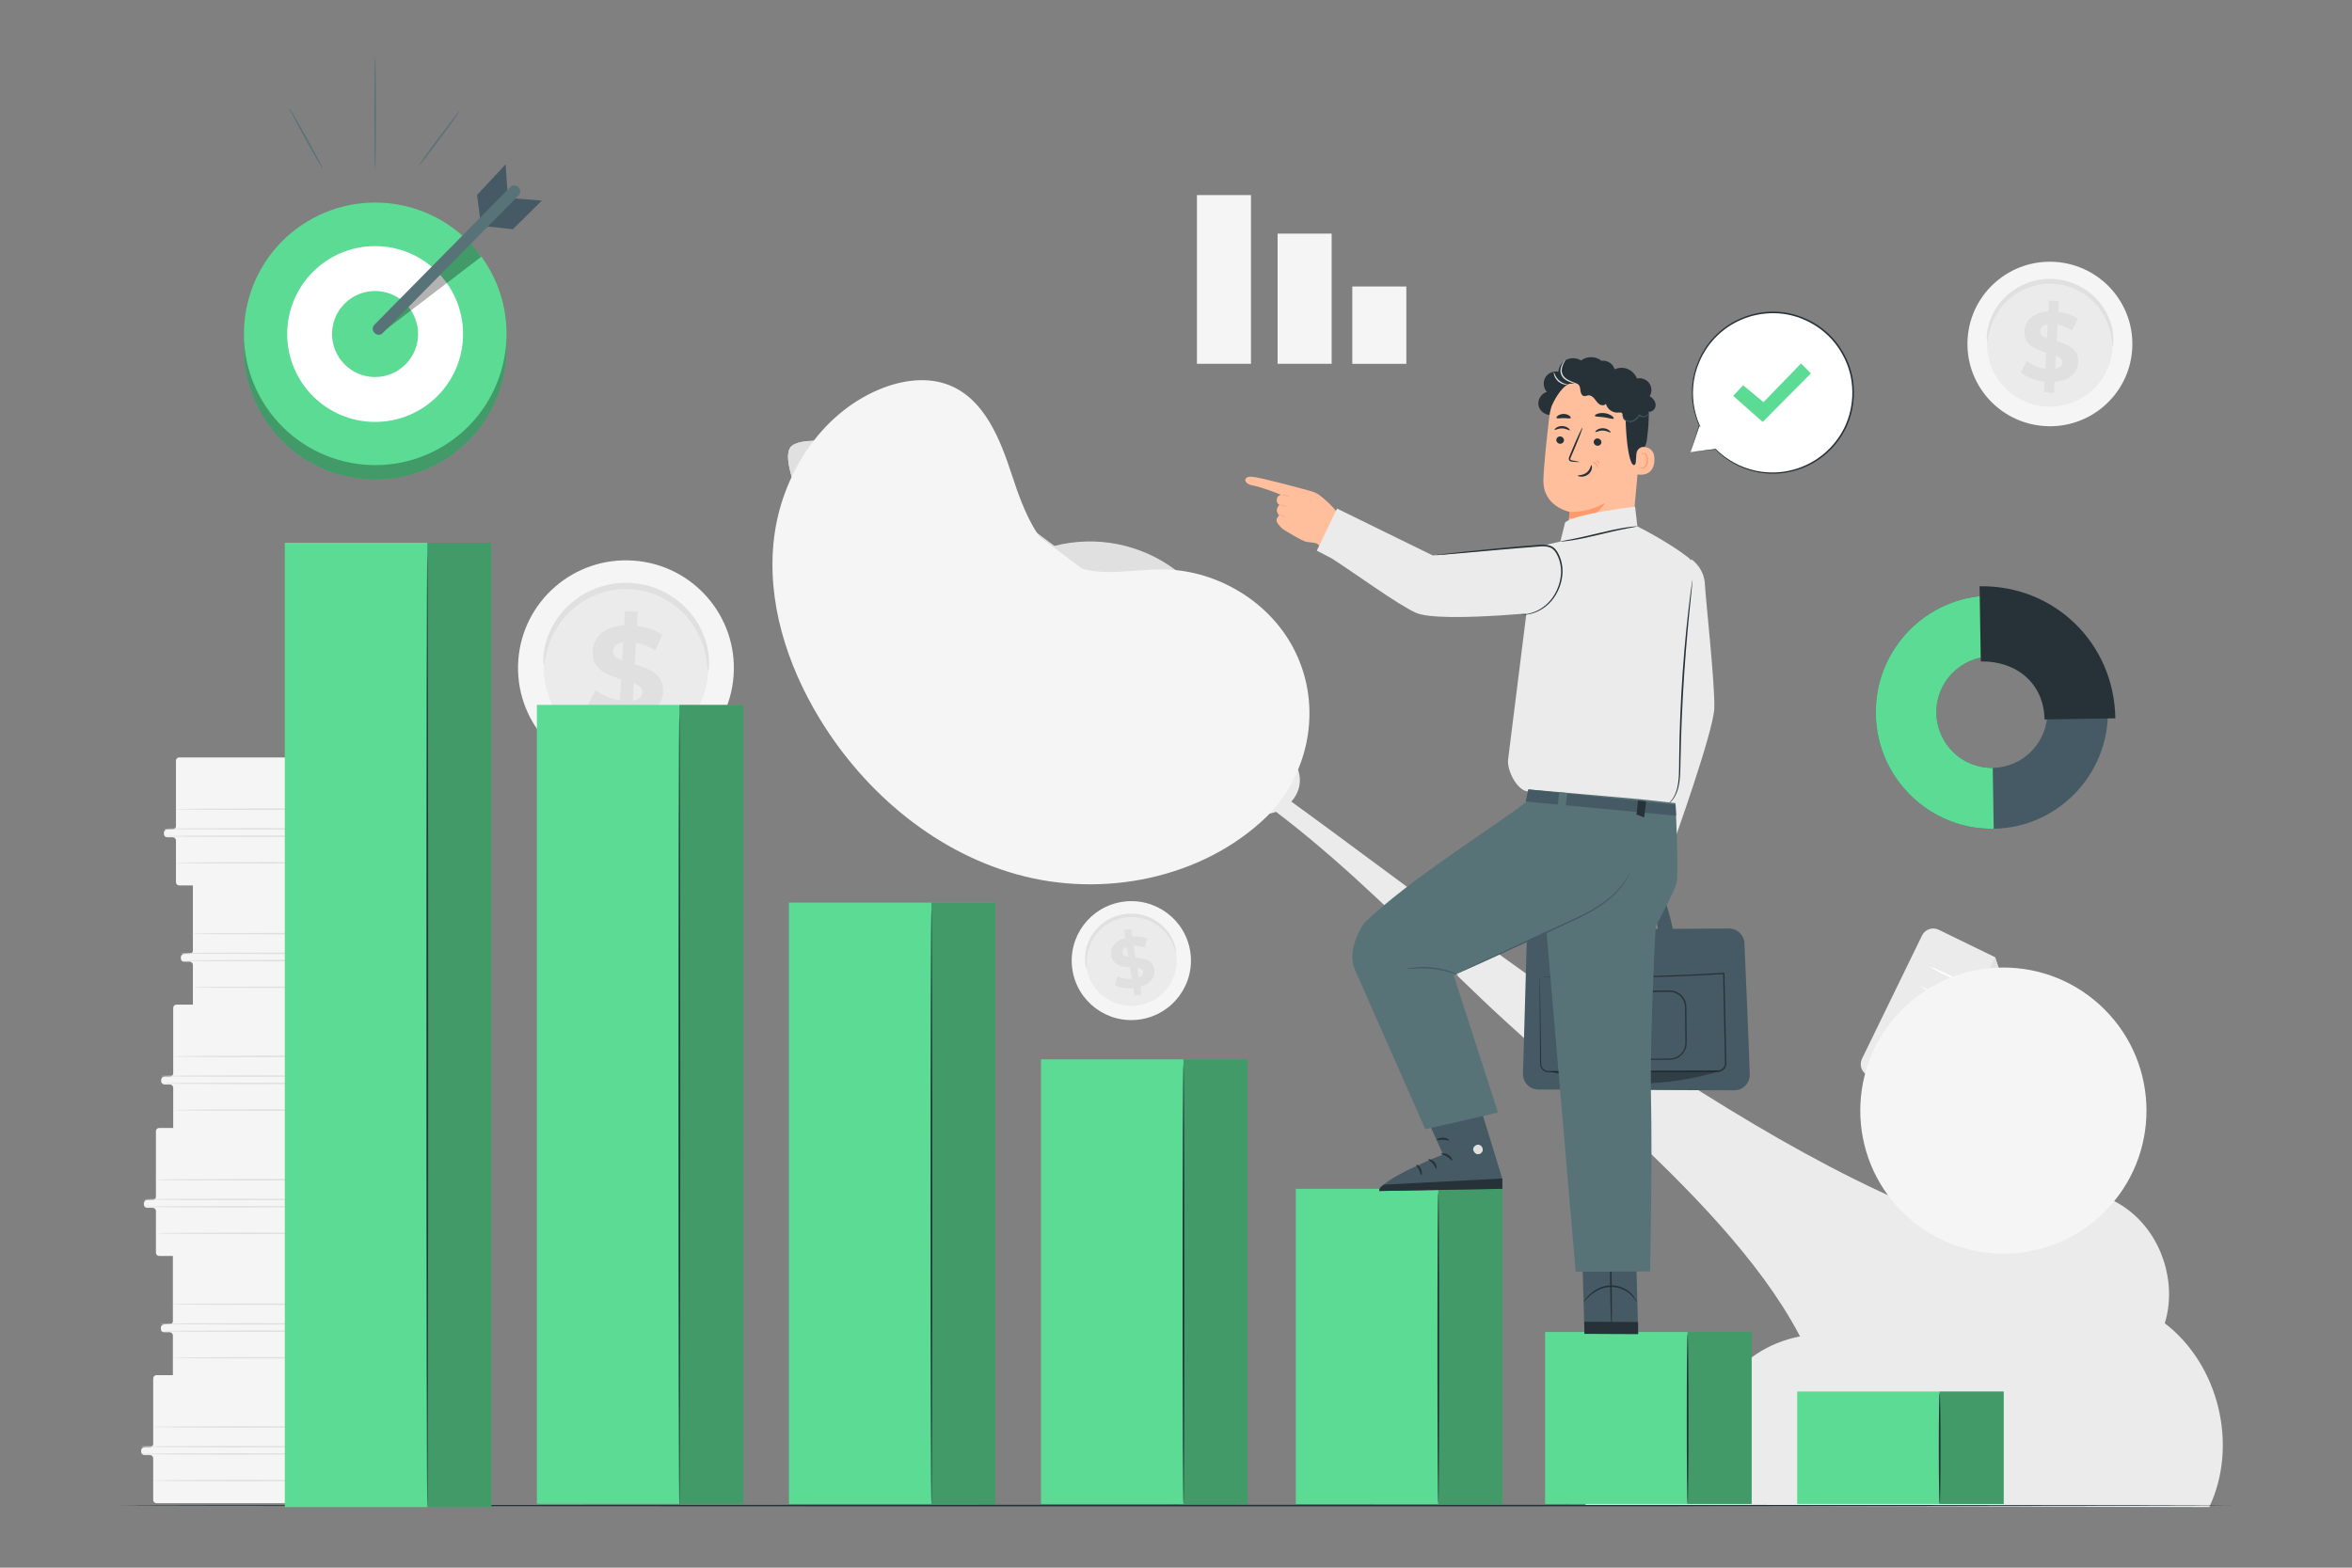 <?xml version="1.0" encoding="utf-8"?>
<!-- Generator: Adobe Illustrator 26.0.0, SVG Export Plug-In . SVG Version: 6.00 Build 0)  -->
<svg version="1.1" xmlns="http://www.w3.org/2000/svg" xmlns:xlink="http://www.w3.org/1999/xlink" x="0px" y="0px"
	 viewBox="0 0 750 500" style="enable-background:new 0 0 750 500;" xml:space="preserve">
<rect x="0" y="0" width="750" height="500" fill="#808080" stroke="none"/>
<style type="text/css">
	.st0{fill:#EBEBEB;}
	.st1{fill:#E0E0E0;}
	.st2{fill:#F5F5F5;}
	.st3{fill:#FFFFFF;}
	.st4{fill:#263238;}
	.st5{fill:#455A64;}
	.st6{fill:#5CDB94;}
	.st7{opacity:0.3;}
	.st8{fill:#587377;}
	.st9{fill:#FFBF9D;}
	.st10{fill:#FF9A6C;}
</style>
<g id="Background_Complete">
	<path class="st0" d="M400.18,247.38c-22.03-15.42-24.16-17.41-35.3-38.06l-10.58,21.61c45.33,12.77,84.43,55.59,118.54,88.06
		c34.93,33.24,99.47,82.19,108.93,128.32c12.55-31.77,31.95-27.67,54.57-53.26C561.13,373.26,454.98,285.74,400.18,247.38z"/>
	<path class="st0" d="M505.4,480.26c5.41-14.84,24.08-21.82,38.49-15.33c-0.1-2.24-0.21-4.49-0.31-6.73
		c1.36-9.94,6.86-19.24,14.91-25.22c8.05-5.98,18.55-8.55,28.46-6.97c0.85-11.11,12.45-20.14,23.43-18.25
		c-1.84-7.86,1.3-16.66,7.7-21.59s15.71-5.72,22.84-1.94c11.37-7.15,27.16-6.43,37.83,1.74c10.67,8.17,15.49,23.22,11.55,36.07
		c17.27,13.21,23.51,38.98,14.19,58.62"/>
	<g>
		<g>
			<path class="st0" d="M340.73,224.56l30.34-20.64c10.88-1.43,16.69,9.32,16.24,17.06c4.61-2.39,10.72-1.46,14.4,2.2
				c3.69,3.66,4.66,9.76,2.31,14.39c6.2,0.31,11.37,6.71,10.36,12.84c-1.01,6.13-7.96,10.54-13.93,8.84
				c-3.94-1.12-7.15-4.38-11.22-4.84c-3.82-0.43-7.39,1.69-11.05,2.85c-9.09,2.9-19.49-0.36-26.35-7
				C344.97,243.62,341.42,234.08,340.73,224.56z"/>
		</g>
		<g>
			<g>
				<g>
					<path class="st1" d="M360.2,211.6c3.53,0.97,6.86,2.67,9.74,4.93c1.88,1.48,0.76,4.51-1.63,4.44l-0.06,0
						c3.69,2.57,7.2,5.38,10.52,8.41c2.12,1.94,0.68,5.46-2.19,5.34c-11.24-0.46-22.31-5.07-30.42-12.9L360.2,211.6z"/>
				</g>
				<g>
					<g>
						<g>
							<path class="st1" d="M306.1,214.14c0,0.04,0,0.12,0.01,0.24c0.49,14,7.34,27.02,18.57,35.4l7.04,5.26l0.72-21.24
								L306.1,214.14z"/>
						</g>
					</g>
					<g>
						<g>
							<path class="st1" d="M335.91,174.2c0.03-0.01,0.11-0.03,0.23-0.06c13.38-3.47,27.61-0.65,38.68,7.62l6.95,5.18l-19.88,6.65
								L335.91,174.2z"/>
						</g>
					</g>
					<g>
						<g>
							<path class="st2" d="M252.04,142.71c2.36-3.16,14.87-2.88,32.56,1.91c17.41,4.71,29.37,13.2,29.37,13.2l58.77,43.86
								l-11.56,15.49l-6.7,8.98l-11.56,15.49l-53.33-39.8c-5.21-3.89-10.06-8.25-14.44-13.05c-3.76-4.13-8.15-9.45-12.01-15.4
								C253.21,158.06,249.68,145.87,252.04,142.71"/>
						</g>
					</g>
				</g>
				<g>
					<g>
						<line class="st2" x1="363.43" y1="194.72" x2="333.69" y2="234.1"/>
					</g>
					<g>
						<g>
							<path class="st1" d="M333.69,234.1c0.06,0.04,6.76-8.74,14.97-19.61c8.21-10.87,14.82-19.72,14.77-19.77
								c-0.06-0.04-6.76,8.73-14.98,19.61C340.24,225.2,333.63,234.05,333.69,234.1z"/>
						</g>
					</g>
				</g>
				<g>
					<g>
						<line class="st2" x1="365.34" y1="195.88" x2="335.6" y2="235.25"/>
					</g>
					<g>
						<g>
							<path class="st1" d="M335.6,235.25c0.06,0.04,6.76-8.74,14.97-19.61c8.21-10.87,14.82-19.72,14.77-19.77
								c-0.06-0.04-6.76,8.73-14.98,19.61C342.15,226.36,335.54,235.21,335.6,235.25z"/>
						</g>
					</g>
				</g>
				<g>
					<g>
						<line class="st2" x1="367.2" y1="197.31" x2="337.46" y2="236.68"/>
					</g>
					<g>
						<g>
							<path class="st1" d="M337.46,236.68c0.06,0.04,6.76-8.74,14.97-19.61c8.21-10.87,14.82-19.72,14.77-19.77
								c-0.06-0.04-6.76,8.73-14.98,19.61C344.01,227.79,337.4,236.64,337.46,236.68z"/>
						</g>
					</g>
				</g>
				<g>
					<g>
						<line class="st2" x1="369.05" y1="198.74" x2="339.31" y2="238.12"/>
					</g>
					<g>
						<g>
							<path class="st1" d="M339.31,238.12c0.06,0.04,6.76-8.74,14.97-19.61c8.21-10.87,14.82-19.72,14.77-19.77
								c-0.06-0.04-6.76,8.73-14.98,19.61C345.87,229.22,339.26,238.07,339.31,238.12z"/>
						</g>
					</g>
				</g>
				<g>
					<g>
						<line class="st2" x1="370.91" y1="200.18" x2="341.17" y2="239.55"/>
					</g>
					<g>
						<g>
							<path class="st1" d="M341.17,239.55c0.06,0.04,6.76-8.74,14.97-19.61c8.21-10.87,14.82-19.72,14.77-19.77
								c-0.06-0.04-6.76,8.73-14.98,19.61C347.72,230.66,341.11,239.51,341.17,239.55z"/>
						</g>
					</g>
				</g>
				<g>
					<g>
						<path class="st1" d="M320.99,194.28c-0.01,0.01,0.07,0.09,0.24,0.25c0.16,0.17,0.43,0.37,0.76,0.64
							c0.67,0.54,1.66,1.31,2.89,2.24c2.46,1.86,5.88,4.4,9.68,7.18c3.8,2.78,7.26,5.27,9.77,7.07c1.24,0.88,2.25,1.6,2.98,2.11
							c0.34,0.23,0.61,0.42,0.82,0.56c0.19,0.13,0.29,0.19,0.3,0.18c0.01-0.01-0.09-0.08-0.26-0.22c-0.2-0.15-0.46-0.35-0.79-0.6
							c-0.72-0.53-1.71-1.27-2.93-2.18c-2.51-1.84-5.94-4.35-9.72-7.13c-3.79-2.77-7.22-5.28-9.73-7.12
							c-1.22-0.9-2.22-1.64-2.94-2.17c-0.34-0.26-0.62-0.45-0.79-0.6C321.1,194.35,321,194.27,320.99,194.28z"/>
					</g>
				</g>
				<g>
					<g>
						<path class="st1" d="M306.1,214.14c0.06,0.04,6.73-8.78,14.9-19.71c8.17-10.93,14.75-19.83,14.69-19.87
							c-0.06-0.04-6.73,8.78-14.9,19.72C312.62,205.2,306.04,214.1,306.1,214.14z"/>
					</g>
				</g>
				<g>
					<g>
						<path class="st1" d="M337.99,211.95c0-0.01-0.14,0-0.36,0.11c-0.21,0.11-0.5,0.36-0.67,0.77c-0.18,0.4-0.21,1.02,0.17,1.5
							c0.35,0.47,1.04,0.81,1.74,0.63c0.69-0.2,1.11-0.84,1.18-1.43c0.08-0.61-0.26-1.13-0.62-1.38c-0.36-0.27-0.73-0.33-0.97-0.32
							c-0.24,0.01-0.37,0.07-0.36,0.08c0,0.02,0.13,0,0.36,0.02c0.22,0.02,0.55,0.11,0.86,0.37c0.31,0.25,0.57,0.69,0.49,1.21
							c-0.06,0.5-0.44,1.04-1.01,1.2c-0.57,0.15-1.17-0.12-1.48-0.52c-0.33-0.4-0.33-0.92-0.19-1.29c0.13-0.38,0.37-0.62,0.55-0.75
							C337.87,212.01,337.99,211.97,337.99,211.95z"/>
					</g>
				</g>
				<g>
					<g>
						<path class="st1" d="M326.47,203.68c0-0.01-0.14,0-0.36,0.11c-0.21,0.11-0.5,0.36-0.67,0.77c-0.18,0.4-0.21,1.02,0.17,1.5
							c0.35,0.47,1.04,0.81,1.74,0.63c0.69-0.2,1.11-0.84,1.18-1.43c0.08-0.61-0.26-1.13-0.62-1.38c-0.36-0.27-0.73-0.33-0.97-0.32
							c-0.24,0.01-0.37,0.07-0.36,0.08c0,0.02,0.13,0,0.36,0.02c0.22,0.02,0.55,0.11,0.86,0.37c0.31,0.25,0.57,0.69,0.49,1.21
							c-0.06,0.5-0.44,1.04-1.01,1.2c-0.57,0.15-1.17-0.12-1.48-0.52c-0.33-0.4-0.33-0.92-0.19-1.29c0.13-0.38,0.37-0.62,0.55-0.75
							C326.35,203.74,326.48,203.7,326.47,203.68z"/>
					</g>
				</g>
				<g>
					<path class="st1" d="M381,240.69c1.29-0.49,2.91,0.22,3.42,1.51c0.51,1.28-0.17,2.91-1.44,3.45c-1.27,0.53-2.91-0.12-3.47-1.38
						c-0.56-1.26,0.06-2.92,1.31-3.5"/>
				</g>
			</g>
			<g>
				<path class="st3" d="M279.24,177.1c2.5,7,10.2,10.65,17.2,8.15c7-2.5,10.65-10.2,8.15-17.2c-2.5-7-10.2-10.65-17.2-8.15
					C280.39,162.4,276.74,170.11,279.24,177.1z"/>
				<g>
					<path class="st1" d="M279.24,177.1c0.08-0.02-0.4-1.13-0.6-3.25c-0.19-2.08,0.09-5.32,2.18-8.5c1.04-1.56,2.5-3.09,4.43-4.18
						c1.92-1.07,4.24-1.83,6.73-1.77c1.24-0.01,2.51,0.19,3.74,0.57c1.24,0.36,2.46,0.93,3.56,1.7c2.25,1.49,4.04,3.79,5.03,6.47
						c0.94,2.7,1.01,5.62,0.21,8.19c-0.37,1.29-0.95,2.5-1.68,3.57c-0.71,1.08-1.57,2.04-2.53,2.82c-1.89,1.62-4.17,2.51-6.33,2.89
						c-2.18,0.38-4.28,0.12-6.08-0.43c-3.63-1.14-5.9-3.47-7.07-5.2C279.65,178.23,279.32,177.07,279.24,177.1
						c-0.02,0.01,0.08,0.29,0.28,0.82c0.09,0.27,0.22,0.59,0.42,0.96c0.19,0.37,0.4,0.8,0.71,1.24c1.13,1.79,3.41,4.24,7.13,5.47
						c1.84,0.59,4.01,0.88,6.28,0.51c2.25-0.38,4.62-1.28,6.59-2.96c1.01-0.8,1.9-1.8,2.65-2.92c0.77-1.11,1.37-2.37,1.76-3.72
						c0.84-2.69,0.77-5.74-0.21-8.55c-1.03-2.8-2.91-5.2-5.26-6.75c-1.16-0.8-2.42-1.39-3.72-1.76c-1.29-0.39-2.61-0.6-3.9-0.58
						c-2.59-0.04-5,0.76-6.97,1.89c-1.99,1.15-3.48,2.75-4.53,4.38c-2.11,3.31-2.32,6.65-2.06,8.75c0.04,0.54,0.15,1.01,0.24,1.41
						c0.08,0.41,0.18,0.74,0.28,1.01C279.12,176.83,279.22,177.11,279.24,177.1z"/>
				</g>
			</g>
			<g>
				<path class="st1" d="M252.04,142.71c2.36-3.16,14.87-2.88,32.56,1.91l-21.46,28.75C253.21,158.06,249.68,145.87,252.04,142.71"
					/>
			</g>
			<g>
				<g>
					<g>
						<path class="st1" d="M252.04,142.71c0,0-0.13,0.2-0.35,0.6c-0.18,0.43-0.35,1.1-0.4,2.01c-0.08,1.82,0.4,4.48,1.45,7.76
							c2.15,6.54,6.63,15.62,13.95,25.73c3.73,5,8.13,10.29,13.48,15.4c2.69,2.54,5.6,5.04,8.76,7.42c3.16,2.37,6.42,4.8,9.77,7.31
							c13.41,10.02,28.27,21.12,44.05,32.91l0.23,0.17l0.17-0.23c4.78-6.41,9.8-13.13,14.91-19.97c5.11-6.84,10.12-13.57,14.9-19.98
							l0.17-0.23l-0.23-0.17c-15.81-11.78-30.68-22.87-44.1-32.87c-3.36-2.5-6.62-4.93-9.79-7.29c-1.58-1.18-3.14-2.34-4.67-3.48
							c-1.57-1.12-3.19-2.08-4.79-3.01c-6.42-3.69-12.75-6.4-18.64-8.44c-5.93-1.97-11.4-3.27-16.23-4.22
							c-4.83-0.92-9.04-1.46-12.48-1.57c-3.44-0.12-6.13,0.14-7.86,0.7c-0.42,0.18-0.8,0.29-1.1,0.46
							c-0.29,0.19-0.55,0.31-0.72,0.47C252.19,142.53,252.04,142.71,252.04,142.71s0.18-0.15,0.51-0.47
							c0.17-0.15,0.44-0.26,0.73-0.44c0.3-0.16,0.68-0.27,1.1-0.43c1.72-0.52,4.39-0.74,7.82-0.59c3.43,0.15,7.62,0.71,12.43,1.66
							c4.81,0.97,10.27,2.3,16.16,4.29c5.87,2.05,12.16,4.78,18.54,8.47c1.59,0.93,3.2,1.9,4.74,3c1.53,1.14,3.09,2.31,4.67,3.49
							c3.16,2.36,6.42,4.8,9.77,7.31c13.41,10.02,28.27,21.12,44.06,32.92l-0.06-0.4c-4.79,6.41-9.8,13.13-14.91,19.97
							c-5.1,6.84-10.12,13.56-14.9,19.97l0.4-0.06c-15.8-11.78-30.67-22.86-44.09-32.86c-3.35-2.5-6.62-4.93-9.78-7.29
							c-3.15-2.37-6.06-4.84-8.74-7.37c-5.34-5.07-9.75-10.33-13.49-15.29c-7.34-10.05-11.85-19.08-14.06-25.57
							c-1.08-3.25-1.59-5.89-1.54-7.69c0.03-0.9,0.18-1.57,0.34-1.99C251.95,142.93,252.04,142.71,252.04,142.71z"/>
					</g>
				</g>
			</g>
		</g>
		<g>
			<g>
				<path class="st1" d="M293.02,182.58c0.08-0.01,0.01-1.05-0.23-2.71c-0.23-1.66-0.64-3.94-1.14-6.44
					c-0.49-2.39-0.93-4.55-1.3-6.4c-0.34-1.63-0.55-2.65-0.63-2.64c-0.08,0.01-0.01,1.05,0.23,2.71c0.23,1.66,0.64,3.94,1.14,6.44
					c0.49,2.39,0.93,4.55,1.3,6.4C292.72,181.58,292.94,182.59,293.02,182.58z"/>
			</g>
			<g>
				<path class="st1" d="M295.4,179.42c0.16-0.02-0.14-2.66-0.67-5.9c-0.53-3.24-1.09-5.84-1.25-5.8c-0.16,0.03,0.14,2.67,0.67,5.9
					C294.68,176.84,295.24,179.44,295.4,179.42z"/>
			</g>
		</g>
	</g>
	<g>
		<g>
			<g>
				<g>
					<g>
						<g>
							<g>
								<g>
									<g>
										<g>
											<path class="st0" d="M623.98,356.8l-28.41-13.84c-1.96-0.96-2.78-3.32-1.82-5.29l19.15-39.32
												c0.96-1.96,3.32-2.78,5.29-1.82l18.02,8.77l6.95,21.17l-13.88,28.5C628.31,356.94,625.94,357.76,623.98,356.8z"/>
										</g>
									</g>
								</g>
							</g>
						</g>
					</g>
				</g>
			</g>
			<g>
				<g>
					<g>
						<g>
							<g>
								<g>
									<g>
										<g>
											<path class="st1" d="M636.2,305.31l-5.39,11.07c-0.89,1.83-0.13,4.03,1.7,4.92l10.64,5.18L636.2,305.31z"/>
										</g>
									</g>
								</g>
							</g>
						</g>
					</g>
				</g>
			</g>
		</g>
		<g>
			<g>
				<g>
					<g>
						<g>
							<g>
								<g>
									<path class="st3" d="M628.65,314.76c-0.07,0.14-3.07-1.18-6.7-2.94c-3.63-1.77-6.52-3.32-6.45-3.46
										c0.07-0.14,3.07,1.18,6.7,2.94C625.83,313.07,628.72,314.62,628.65,314.76z"/>
								</g>
							</g>
						</g>
					</g>
				</g>
			</g>
		</g>
		<g>
			<g>
				<g>
					<g>
						<g>
							<g>
								<g>
									<path class="st3" d="M634.09,325.15c-0.07,0.14-4.97-2.1-10.94-5.01c-5.98-2.91-10.76-5.38-10.69-5.52
										c0.07-0.14,4.97,2.1,10.94,5.01C629.37,322.54,634.16,325.01,634.09,325.15z"/>
								</g>
							</g>
						</g>
					</g>
				</g>
			</g>
		</g>
		<g>
			<g>
				<g>
					<g>
						<g>
							<g>
								<g>
									<path class="st3" d="M633.49,331.33c-0.07,0.14-5.4-2.31-11.92-5.48c-6.51-3.17-11.74-5.86-11.67-6
										c0.07-0.14,5.4,2.31,11.92,5.48C628.34,328.5,633.56,331.19,633.49,331.33z"/>
								</g>
							</g>
						</g>
					</g>
				</g>
			</g>
		</g>
		<g>
			<g>
				<g>
					<g>
						<g>
							<g>
								<g>
									<path class="st3" d="M631.09,336.26c-0.07,0.14-5.4-2.31-11.92-5.48c-6.51-3.17-11.74-5.86-11.67-6
										c0.07-0.14,5.4,2.31,11.92,5.48C625.94,333.43,631.16,336.12,631.09,336.26z"/>
								</g>
							</g>
						</g>
					</g>
				</g>
			</g>
		</g>
		<g>
			<g>
				<g>
					<g>
						<g>
							<g>
								<g>
									<path class="st3" d="M628.69,341.19c-0.07,0.14-5.4-2.31-11.92-5.48c-6.51-3.17-11.74-5.86-11.67-6
										c0.07-0.14,5.4,2.31,11.92,5.48C623.54,338.36,628.76,341.05,628.69,341.19z"/>
								</g>
							</g>
						</g>
					</g>
				</g>
			</g>
		</g>
		<g>
			<g>
				<g>
					<g>
						<g>
							<g>
								<g>
									<path class="st3" d="M626.29,346.12c-0.07,0.14-5.4-2.31-11.92-5.48c-6.51-3.17-11.74-5.86-11.67-6
										c0.07-0.14,5.4,2.31,11.92,5.48C621.14,343.29,626.36,345.98,626.29,346.12z"/>
								</g>
							</g>
						</g>
					</g>
				</g>
			</g>
		</g>
	</g>
	<g>
		<g>
			<g>
				<g>
					<g>
						<path class="st2" d="M233.93,215.45c-1.33,18.92-17.77,33.17-36.73,31.84c-18.96-1.33-33.25-17.74-31.93-36.65
							c1.33-18.91,17.77-33.17,36.73-31.84C220.96,180.12,235.25,196.53,233.93,215.45z"/>
					</g>
				</g>
			</g>
			<g>
				<g>
					<g>
						<path class="st0" d="M225.76,214.88c-1.01,14.41-13.54,25.28-27.99,24.27c-14.45-1.01-25.34-13.52-24.33-27.93
							c1.01-14.41,13.54-25.28,27.99-24.27C215.87,187.96,226.77,200.46,225.76,214.88z"/>
					</g>
				</g>
			</g>
			<g>
				<g>
					<g>
						<g>
							<path class="st1" d="M225.81,214.06c-0.16-0.01-0.19-1.16-0.47-3.19c-0.29-2.02-0.88-4.96-2.46-8.23
								c-0.79-1.63-1.81-3.33-3.13-5c-1.33-1.65-2.93-3.27-4.85-4.68c-0.95-0.71-1.97-1.38-3.07-1.96
								c-1.09-0.59-2.24-1.13-3.46-1.56c-1.21-0.43-2.47-0.81-3.78-1.06c-1.31-0.25-2.65-0.41-4.02-0.48
								c-1.37-0.04-2.72,0.01-4.04,0.16c-1.32,0.15-2.61,0.42-3.86,0.76c-1.25,0.34-2.44,0.79-3.57,1.29
								c-1.14,0.5-2.21,1.09-3.21,1.72c-2.02,1.26-3.74,2.75-5.19,4.29c-1.44,1.56-2.6,3.18-3.51,4.74
								c-1.82,3.14-2.63,6.02-3.08,8.01c-0.44,2.01-0.56,3.16-0.71,3.15c-0.12,0-0.26-1.17-0.06-3.27c0.22-2.09,0.85-5.16,2.6-8.57
								c0.88-1.7,2.03-3.47,3.51-5.17c1.49-1.69,3.29-3.34,5.43-4.73c1.06-0.7,2.2-1.35,3.42-1.91c1.21-0.56,2.49-1.06,3.83-1.44
								c1.34-0.38,2.73-0.69,4.15-0.85c1.43-0.17,2.89-0.23,4.36-0.19c1.47,0.07,2.93,0.24,4.33,0.52c1.41,0.28,2.77,0.69,4.08,1.17
								c1.31,0.48,2.54,1.08,3.71,1.73c1.17,0.65,2.25,1.39,3.26,2.17c2.02,1.56,3.69,3.34,5.05,5.14c1.34,1.82,2.36,3.67,3.1,5.43
								c1.49,3.53,1.88,6.64,1.94,8.74C226.16,212.91,225.93,214.06,225.81,214.06z"/>
						</g>
					</g>
				</g>
			</g>
		</g>
		<g>
			<g>
				<g>
					<g>
						<g>
							<path class="st1" d="M201.46,228.85l-0.25,4.56l-4.07-0.23l0.25-4.44c-4.02-0.47-7.82-1.95-9.96-3.82l2.51-4.84
								c1.95,1.62,4.82,2.88,7.74,3.33l0.38-6.8c-4.46-1.35-9.42-3.14-9.1-8.96c0.24-4.32,3.58-7.85,10.06-8.22l0.25-4.52l4.07,0.23
								l-0.25,4.44c3.04,0.41,5.97,1.39,8.13,2.94l-2.31,4.9c-2.01-1.3-4.09-2.11-6.11-2.46l-0.38,6.92
								c4.46,1.31,9.35,3.09,9.03,8.83C211.2,224.94,207.9,228.44,201.46,228.85z M198.39,210.63l0.32-5.78
								c-2.18,0.37-3.11,1.5-3.18,2.85C195.45,209.12,196.63,209.96,198.39,210.63z M204.85,220.83c0.08-1.43-1.06-2.26-2.78-2.97
								l-0.31,5.62C203.82,223.14,204.78,222.13,204.85,220.83z"/>
						</g>
					</g>
				</g>
			</g>
		</g>
	</g>
	<g>
		<g>
			<g>
				<g>
					<g>
						<path class="st2" d="M679.9,111.55c-1.01,14.45-13.58,25.35-28.06,24.33c-14.49-1.02-25.41-13.55-24.4-28.01
							c1.01-14.45,13.58-25.35,28.06-24.33C669.99,84.56,680.92,97.1,679.9,111.55z"/>
					</g>
				</g>
			</g>
			<g>
				<g>
					<g>
						<path class="st0" d="M673.66,111.11c-0.77,11.01-10.35,19.31-21.39,18.54c-11.04-0.77-19.36-10.33-18.59-21.34
							c0.77-11.01,10.35-19.32,21.39-18.54C666.11,90.54,674.43,100.1,673.66,111.11z"/>
					</g>
				</g>
			</g>
			<g>
				<g>
					<g>
						<g>
							<path class="st1" d="M673.7,110.49c-0.12,0-0.15-0.89-0.36-2.44c-0.22-1.54-0.67-3.79-1.88-6.29
								c-0.6-1.24-1.39-2.55-2.39-3.82c-1.02-1.26-2.24-2.5-3.7-3.58c-0.73-0.54-1.51-1.05-2.35-1.5c-0.83-0.45-1.71-0.86-2.64-1.19
								c-0.93-0.33-1.89-0.62-2.89-0.81c-1-0.19-2.03-0.32-3.07-0.36c-1.05-0.03-2.08,0.01-3.09,0.12c-1.01,0.11-2,0.32-2.95,0.58
								c-0.95,0.26-1.86,0.6-2.73,0.99c-0.87,0.38-1.69,0.83-2.45,1.31c-1.54,0.96-2.86,2.1-3.97,3.28
								c-1.1,1.19-1.98,2.43-2.68,3.62c-1.39,2.4-2.01,4.6-2.35,6.12c-0.33,1.53-0.42,2.41-0.55,2.4c-0.09,0-0.2-0.89-0.04-2.5
								c0.17-1.6,0.65-3.94,1.99-6.55c0.67-1.3,1.55-2.65,2.68-3.95c1.14-1.29,2.51-2.55,4.15-3.62c0.81-0.54,1.68-1.03,2.61-1.46
								c0.93-0.43,1.9-0.81,2.93-1.1c1.02-0.29,2.08-0.52,3.17-0.65c1.09-0.13,2.21-0.18,3.33-0.14c1.13,0.05,2.23,0.19,3.31,0.4
								c1.08,0.21,2.12,0.53,3.11,0.9c1,0.36,1.94,0.82,2.83,1.32c0.89,0.49,1.72,1.06,2.49,1.65c1.54,1.19,2.82,2.55,3.86,3.93
								c1.03,1.39,1.8,2.8,2.37,4.15c1.14,2.7,1.44,5.08,1.48,6.68C673.97,109.61,673.79,110.49,673.7,110.49z"/>
						</g>
					</g>
				</g>
			</g>
		</g>
		<g>
			<g>
				<g>
					<g>
						<g>
							<path class="st1" d="M655.1,121.79l-0.19,3.49l-3.11-0.17l0.19-3.39c-3.07-0.36-5.97-1.49-7.61-2.92l1.92-3.7
								c1.49,1.24,3.69,2.2,5.91,2.54l0.29-5.2c-3.41-1.03-7.2-2.4-6.95-6.85c0.18-3.3,2.74-6,7.68-6.28l0.19-3.45l3.11,0.17
								l-0.19,3.39c2.32,0.32,4.56,1.06,6.21,2.25l-1.77,3.74c-1.54-0.99-3.13-1.61-4.67-1.88l-0.29,5.29c3.41,1,7.14,2.36,6.9,6.75
								C662.54,118.8,660.02,121.47,655.1,121.79z M652.75,107.87l0.24-4.42c-1.67,0.28-2.37,1.15-2.43,2.18
								C650.51,106.71,651.41,107.36,652.75,107.87z M657.69,115.66c0.06-1.09-0.81-1.73-2.12-2.27l-0.24,4.29
								C656.9,117.43,657.63,116.66,657.69,115.66z"/>
						</g>
					</g>
				</g>
			</g>
		</g>
	</g>
	<g>
		<g>
			<g>
				<g>
					<g>
						<path class="st2" d="M379.57,303.65c1.51,10.37-5.7,19.99-16.09,21.5c-10.39,1.51-20.03-5.67-21.54-16.04
							c-1.51-10.37,5.7-19.99,16.09-21.5C368.42,286.11,378.06,293.29,379.57,303.65z"/>
					</g>
				</g>
			</g>
			<g>
				<g>
					<g>
						<path class="st0" d="M375.09,304.3c1.15,7.9-4.34,15.24-12.26,16.39c-7.92,1.15-15.27-4.32-16.42-12.22
							c-1.15-7.9,4.34-15.24,12.26-16.39C366.6,290.93,373.95,296.4,375.09,304.3z"/>
					</g>
				</g>
			</g>
			<g>
				<g>
					<g>
						<g>
							<path class="st1" d="M375.03,303.85c-0.09,0.02-0.24-0.6-0.63-1.67c-0.39-1.06-1.06-2.57-2.29-4.15
								c-0.62-0.79-1.37-1.59-2.28-2.33c-0.91-0.73-1.97-1.42-3.17-1.96c-0.6-0.27-1.23-0.51-1.89-0.7
								c-0.66-0.19-1.34-0.35-2.05-0.44c-0.71-0.09-1.43-0.15-2.17-0.13c-0.74,0.02-1.48,0.09-2.23,0.22
								c-0.74,0.14-1.47,0.33-2.16,0.56c-0.7,0.24-1.36,0.54-1.99,0.86c-0.63,0.33-1.22,0.71-1.78,1.12
								c-0.56,0.4-1.06,0.85-1.53,1.31c-0.94,0.92-1.7,1.92-2.3,2.93c-0.6,1.01-1.03,2.02-1.34,2.97c-0.61,1.91-0.71,3.56-0.72,4.69
								c0,1.13,0.07,1.77-0.02,1.78c-0.06,0.01-0.28-0.6-0.42-1.76c-0.13-1.15-0.15-2.89,0.4-4.93c0.28-1.02,0.69-2.11,1.29-3.2
								c0.61-1.09,1.38-2.19,2.37-3.19c0.49-0.5,1.03-0.99,1.62-1.43c0.59-0.44,1.22-0.87,1.9-1.23c0.68-0.36,1.39-0.69,2.14-0.95
								c0.75-0.26,1.53-0.47,2.33-0.61c0.8-0.14,1.61-0.21,2.4-0.23c0.79-0.02,1.58,0.05,2.34,0.15c0.76,0.1,1.5,0.28,2.2,0.5
								c0.71,0.21,1.38,0.48,2.01,0.79c1.27,0.6,2.38,1.37,3.33,2.18c0.94,0.82,1.7,1.7,2.31,2.57c1.22,1.73,1.8,3.36,2.07,4.49
								C375.08,303.2,375.09,303.84,375.03,303.85z"/>
						</g>
					</g>
				</g>
			</g>
		</g>
		<g>
			<g>
				<g>
					<g>
						<g>
							<path class="st1" d="M363.62,314.7l0.4,2.49l-2.23,0.36l-0.39-2.42c-2.22,0.22-4.45-0.13-5.82-0.89l0.79-2.91
								c1.24,0.65,2.94,0.99,4.57,0.89l-0.6-3.72c-2.57-0.2-5.46-0.59-5.97-3.77c-0.38-2.36,1.01-4.66,4.46-5.62l-0.4-2.47
								l2.23-0.36l0.39,2.43c1.69-0.13,3.39,0.05,4.73,0.63l-0.67,2.91c-1.24-0.46-2.46-0.66-3.59-0.61l0.61,3.78
								c2.56,0.18,5.41,0.57,5.91,3.71C368.42,311.45,367.05,313.72,363.62,314.7z M359.82,305.22l-0.51-3.16
								c-1.14,0.46-1.5,1.18-1.38,1.91C358.06,304.75,358.79,305.07,359.82,305.22z M364.51,309.97c-0.12-0.78-0.84-1.1-1.85-1.28
								l0.49,3.07C364.23,311.34,364.62,310.69,364.51,309.97z"/>
						</g>
					</g>
				</g>
			</g>
		</g>
	</g>
	<g>
		<g>
			<g>
				<g>
					<g>
						<g>
							<path class="st2" d="M49.72,360.79v20.89c0,0.57-0.47,1.04-1.04,1.04h-1.76c-0.57,0-1.04,0.47-1.04,1.04v0.42
								c0,0.57,0.46,1.04,1.04,1.04h1.76c0.57,0,1.04,0.46,1.04,1.04v13.29c0,0.57,0.47,1.04,1.04,1.04h69.59
								c0.57,0,1.04-0.46,1.04-1.04v-11.91c0-0.57-0.46-1.04-1.04-1.04h-3.23c-0.57,0-1.04-0.46-1.04-1.04v-0.97
								c0-0.57,0.46-1.04,1.04-1.04h3.23c0.57,0,1.04-0.46,1.04-1.04v-2.49c0-0.57,0.46-1.04,1.04-1.04h0.28
								c0.57,0,1.04-0.46,1.04-1.04l0,0c0-0.57-0.47-1.04-1.04-1.04h-0.72c-0.57,0-1.04-0.46-1.04-1.04v-15.07
								c0-0.57-0.46-1.04-1.04-1.04H50.76C50.19,359.75,49.72,360.21,49.72,360.79z"/>
						</g>
					</g>
				</g>
			</g>
			<g>
				<g>
					<g>
						<g>
							<path class="st1" d="M102.36,360.85v38.43c0,0.57,0.46,1.04,1.04,1.04h16.96c0.57,0,1.04-0.46,1.04-1.04v-11.91
								c0-0.57-0.46-1.04-1.04-1.04h-3.23c-0.57,0-1.04-0.46-1.04-1.04v-0.69c0-0.58,0.48-1.05,1.06-1.04l3.19,0.06
								c0.58,0.01,1.06-0.46,1.06-1.04v-2.47c0-0.57,0.47-1.04,1.04-1.04l0.31,0c0.58,0,1.05-0.48,1.04-1.06l-0.01-0.31
								c-0.01-0.56-0.46-1-1.01-1.02l-0.8-0.02c-0.56-0.01-1.01-0.47-1.01-1.04v-14.84c0-0.58-0.47-1.04-1.04-1.04l-16.51,0.06
								C102.82,359.81,102.36,360.28,102.36,360.85z"/>
						</g>
					</g>
				</g>
			</g>
			<g>
				<g>
					<g>
						<g>
							<g>
								<path class="st1" d="M103.72,384.88c0,0.14-12.97,0.25-28.96,0.25c-16,0-28.97-0.11-28.97-0.25
									c0-0.14,12.97-0.25,28.97-0.25C90.75,384.62,103.72,384.74,103.72,384.88z"/>
							</g>
						</g>
					</g>
				</g>
			</g>
			<g>
				<g>
					<g>
						<g>
							<g>
								<path class="st1" d="M103.72,382.54c0,0.14-12.97,0.25-28.96,0.25c-16,0-28.97-0.11-28.97-0.25
									c0-0.14,12.97-0.25,28.97-0.25C90.75,382.29,103.72,382.4,103.72,382.54z"/>
							</g>
						</g>
					</g>
				</g>
			</g>
			<g>
				<g>
					<g>
						<g>
							<g>
								<path class="st1" d="M107.44,376.27c0,0.14-12.97,0.25-28.96,0.25c-16,0-28.97-0.11-28.97-0.25
									c0-0.14,12.97-0.25,28.97-0.25C94.47,376.01,107.44,376.12,107.44,376.27z"/>
							</g>
						</g>
					</g>
				</g>
			</g>
			<g>
				<g>
					<g>
						<g>
							<g>
								<path class="st1" d="M107.8,393.37c0,0.14-12.97,0.25-28.96,0.25c-16,0-28.97-0.11-28.97-0.25c0-0.14,12.97-0.25,28.97-0.25
									C94.83,393.12,107.8,393.23,107.8,393.37z"/>
							</g>
						</g>
					</g>
				</g>
			</g>
		</g>
	</g>
	<g>
		<g>
			<g>
				<g>
					<g>
						<g>
							<path class="st2" d="M55.13,400.48v20.89c0,0.57-0.46,1.04-1.04,1.04h-1.76c-0.57,0-1.04,0.46-1.04,1.04v0.42
								c0,0.57,0.47,1.04,1.04,1.04h1.76c0.57,0,1.04,0.46,1.04,1.04v13.29c0,0.57,0.47,1.04,1.04,1.04h69.59
								c0.57,0,1.04-0.46,1.04-1.04v-11.91c0-0.57-0.46-1.04-1.04-1.04h-3.23c-0.57,0-1.04-0.46-1.04-1.04v-0.97
								c0-0.57,0.47-1.04,1.04-1.04h3.23c0.57,0,1.04-0.46,1.04-1.04v-2.49c0-0.57,0.47-1.04,1.04-1.04h0.28
								c0.57,0,1.04-0.46,1.04-1.04l0,0c0-0.57-0.46-1.04-1.04-1.04h-0.72c-0.57,0-1.04-0.46-1.04-1.04v-15.07
								c0-0.57-0.46-1.04-1.04-1.04H56.17C55.6,399.44,55.13,399.91,55.13,400.48z"/>
						</g>
					</g>
				</g>
			</g>
			<g>
				<g>
					<g>
						<g>
							<path class="st1" d="M107.77,400.54v38.43c0,0.57,0.47,1.04,1.04,1.04h16.96c0.57,0,1.04-0.46,1.04-1.04v-11.91
								c0-0.57-0.46-1.04-1.04-1.04h-3.23c-0.57,0-1.04-0.46-1.04-1.04v-0.69c0-0.58,0.48-1.05,1.06-1.04l3.19,0.06
								c0.58,0.01,1.06-0.46,1.06-1.04v-2.47c0-0.57,0.47-1.04,1.04-1.04l0.31,0c0.58,0,1.05-0.48,1.04-1.06l-0.01-0.31
								c-0.01-0.56-0.46-1-1.01-1.02l-0.8-0.02c-0.56-0.01-1.01-0.47-1.01-1.04v-14.84c0-0.58-0.47-1.04-1.04-1.04l-16.51,0.06
								C108.23,399.51,107.77,399.97,107.77,400.54z"/>
						</g>
					</g>
				</g>
			</g>
			<g>
				<g>
					<g>
						<g>
							<g>
								<path class="st1" d="M109.13,424.57c0,0.14-12.97,0.25-28.96,0.25c-16,0-28.97-0.11-28.97-0.25
									c0-0.14,12.97-0.25,28.97-0.25C96.16,424.31,109.13,424.43,109.13,424.57z"/>
							</g>
						</g>
					</g>
				</g>
			</g>
			<g>
				<g>
					<g>
						<g>
							<g>
								<path class="st1" d="M109.13,422.23c0,0.14-12.97,0.25-28.96,0.25c-16,0-28.97-0.11-28.97-0.25
									c0-0.14,12.97-0.25,28.97-0.25C96.16,421.98,109.13,422.09,109.13,422.23z"/>
							</g>
						</g>
					</g>
				</g>
			</g>
			<g>
				<g>
					<g>
						<g>
							<g>
								<path class="st1" d="M112.85,415.96c0,0.14-12.97,0.25-28.96,0.25c-16,0-28.97-0.11-28.97-0.25
									c0-0.14,12.97-0.25,28.97-0.25C99.88,415.7,112.85,415.82,112.85,415.96z"/>
							</g>
						</g>
					</g>
				</g>
			</g>
			<g>
				<g>
					<g>
						<g>
							<g>
								<path class="st1" d="M113.2,433.06c0,0.14-12.97,0.25-28.96,0.25c-16,0-28.97-0.11-28.97-0.25c0-0.14,12.97-0.25,28.97-0.25
									C100.23,432.81,113.2,432.92,113.2,433.06z"/>
							</g>
						</g>
					</g>
				</g>
			</g>
		</g>
	</g>
	<g>
		<g>
			<g>
				<g>
					<g>
						<g>
							<path class="st2" d="M48.85,439.64v20.89c0,0.57-0.46,1.04-1.04,1.04h-1.76c-0.57,0-1.04,0.46-1.04,1.04v0.42
								c0,0.57,0.47,1.04,1.04,1.04h1.76c0.57,0,1.04,0.46,1.04,1.04v13.29c0,0.57,0.47,1.04,1.04,1.04h69.59
								c0.57,0,1.04-0.46,1.04-1.04v-11.91c0-0.57-0.46-1.04-1.04-1.04h-3.23c-0.57,0-1.04-0.46-1.04-1.04v-0.97
								c0-0.57,0.46-1.04,1.04-1.04h3.23c0.57,0,1.04-0.47,1.04-1.04v-2.49c0-0.57,0.46-1.04,1.04-1.04h0.28
								c0.57,0,1.04-0.47,1.04-1.04l0,0c0-0.57-0.46-1.04-1.04-1.04h-0.72c-0.57,0-1.04-0.46-1.04-1.04v-15.07
								c0-0.57-0.47-1.04-1.04-1.04H49.89C49.31,438.6,48.85,439.06,48.85,439.64z"/>
						</g>
					</g>
				</g>
			</g>
			<g>
				<g>
					<g>
						<g>
							<path class="st1" d="M101.49,439.7v38.43c0,0.57,0.46,1.04,1.04,1.04h16.96c0.57,0,1.04-0.46,1.04-1.04v-11.91
								c0-0.57-0.46-1.04-1.04-1.04h-3.23c-0.57,0-1.04-0.46-1.04-1.04v-0.69c0-0.58,0.48-1.05,1.06-1.04l3.19,0.06
								c0.58,0.01,1.06-0.46,1.06-1.04v-2.47c0-0.57,0.47-1.04,1.04-1.04l0.31,0c0.58,0,1.05-0.48,1.04-1.06l-0.01-0.31
								c-0.01-0.56-0.46-1-1.01-1.02l-0.8-0.02c-0.56-0.01-1.01-0.47-1.01-1.04v-14.84c0-0.58-0.47-1.04-1.04-1.04l-16.51,0.06
								C101.95,438.66,101.49,439.13,101.49,439.7z"/>
						</g>
					</g>
				</g>
			</g>
			<g>
				<g>
					<g>
						<g>
							<g>
								<path class="st1" d="M102.84,463.72c0,0.14-12.97,0.25-28.96,0.25c-16,0-28.97-0.11-28.97-0.25
									c0-0.14,12.97-0.25,28.97-0.25C89.87,463.47,102.84,463.58,102.84,463.72z"/>
							</g>
						</g>
					</g>
				</g>
			</g>
			<g>
				<g>
					<g>
						<g>
							<g>
								<path class="st1" d="M102.84,461.39c0,0.14-12.97,0.25-28.96,0.25c-16,0-28.97-0.11-28.97-0.25
									c0-0.14,12.97-0.25,28.97-0.25C89.87,461.14,102.84,461.25,102.84,461.39z"/>
							</g>
						</g>
					</g>
				</g>
			</g>
			<g>
				<g>
					<g>
						<g>
							<g>
								<path class="st1" d="M106.56,455.11c0,0.14-12.97,0.25-28.96,0.25c-16,0-28.97-0.11-28.97-0.25
									c0-0.14,12.97-0.25,28.97-0.25C93.59,454.86,106.56,454.97,106.56,455.11z"/>
							</g>
						</g>
					</g>
				</g>
			</g>
			<g>
				<g>
					<g>
						<g>
							<g>
								<path class="st1" d="M106.92,472.22c0,0.14-12.97,0.25-28.96,0.25c-16,0-28.97-0.11-28.97-0.25
									c0-0.14,12.97-0.25,28.97-0.25C93.95,471.97,106.92,472.08,106.92,472.22z"/>
							</g>
						</g>
					</g>
				</g>
			</g>
		</g>
	</g>
	<g>
		<g>
			<g>
				<g>
					<g>
						<g>
							<path class="st2" d="M56.11,242.61v20.89c0,0.57-0.47,1.04-1.04,1.04h-1.76c-0.57,0-1.04,0.46-1.04,1.04v0.42
								c0,0.57,0.47,1.04,1.04,1.04h1.76c0.57,0,1.04,0.46,1.04,1.04v13.29c0,0.57,0.47,1.04,1.04,1.04h69.59
								c0.57,0,1.04-0.46,1.04-1.04v-11.91c0-0.57-0.46-1.04-1.04-1.04h-3.23c-0.57,0-1.04-0.46-1.04-1.04v-0.97
								c0-0.57,0.46-1.04,1.04-1.04h3.23c0.57,0,1.04-0.46,1.04-1.04v-2.49c0-0.57,0.46-1.04,1.04-1.04h0.28
								c0.57,0,1.04-0.46,1.04-1.04l0,0c0-0.57-0.46-1.04-1.04-1.04h-0.72c-0.57,0-1.04-0.46-1.04-1.04v-15.07
								c0-0.57-0.47-1.04-1.04-1.04H57.15C56.57,241.57,56.11,242.03,56.11,242.61z"/>
						</g>
					</g>
				</g>
			</g>
			<g>
				<g>
					<g>
						<g>
							<path class="st1" d="M108.75,242.67v38.43c0,0.57,0.46,1.04,1.04,1.04h16.96c0.57,0,1.04-0.46,1.04-1.04v-11.91
								c0-0.57-0.46-1.04-1.04-1.04h-3.23c-0.57,0-1.04-0.46-1.04-1.04v-0.69c0-0.58,0.48-1.05,1.06-1.04l3.2,0.06
								c0.58,0.01,1.06-0.46,1.06-1.04v-2.47c0-0.57,0.47-1.04,1.04-1.04l0.31,0c0.58,0,1.05-0.48,1.04-1.06l-0.01-0.31
								c-0.01-0.56-0.46-1-1.01-1.02l-0.8-0.02c-0.56-0.01-1.01-0.47-1.01-1.04v-14.84c0-0.57-0.47-1.04-1.04-1.04l-16.51,0.06
								C109.21,241.63,108.75,242.1,108.75,242.67z"/>
						</g>
					</g>
				</g>
			</g>
			<g>
				<g>
					<g>
						<g>
							<g>
								<path class="st1" d="M110.1,266.7c0,0.14-12.97,0.25-28.96,0.25c-16,0-28.97-0.11-28.97-0.25c0-0.14,12.97-0.25,28.97-0.25
									C97.13,266.44,110.1,266.55,110.1,266.7z"/>
							</g>
						</g>
					</g>
				</g>
			</g>
			<g>
				<g>
					<g>
						<g>
							<g>
								<path class="st1" d="M110.1,264.36c0,0.14-12.97,0.25-28.96,0.25c-16,0-28.97-0.11-28.97-0.25c0-0.14,12.97-0.25,28.97-0.25
									C97.13,264.11,110.1,264.22,110.1,264.36z"/>
							</g>
						</g>
					</g>
				</g>
			</g>
			<g>
				<g>
					<g>
						<g>
							<g>
								<path class="st1" d="M113.82,258.08c0,0.14-12.97,0.25-28.96,0.25c-16,0-28.97-0.11-28.97-0.25
									c0-0.14,12.97-0.25,28.97-0.25C100.85,257.83,113.82,257.94,113.82,258.08z"/>
							</g>
						</g>
					</g>
				</g>
			</g>
			<g>
				<g>
					<g>
						<g>
							<g>
								<path class="st1" d="M114.18,275.19c0,0.14-12.97,0.25-28.96,0.25c-16,0-28.97-0.11-28.97-0.25
									c0-0.14,12.97-0.25,28.97-0.25C101.21,274.94,114.18,275.05,114.18,275.19z"/>
							</g>
						</g>
					</g>
				</g>
			</g>
		</g>
	</g>
	<g>
		<g>
			<g>
				<g>
					<g>
						<g>
							<path class="st2" d="M61.51,282.3v20.89c0,0.57-0.47,1.04-1.04,1.04h-1.76c-0.57,0-1.04,0.46-1.04,1.04v0.42
								c0,0.57,0.47,1.04,1.04,1.04h1.76c0.57,0,1.04,0.46,1.04,1.04v13.29c0,0.57,0.46,1.04,1.04,1.04h69.59
								c0.57,0,1.04-0.46,1.04-1.04v-11.91c0-0.57-0.46-1.04-1.04-1.04h-3.23c-0.57,0-1.04-0.46-1.04-1.04v-0.97
								c0-0.57,0.46-1.04,1.04-1.04h3.23c0.57,0,1.04-0.46,1.04-1.04v-2.49c0-0.57,0.47-1.04,1.04-1.04h0.28
								c0.57,0,1.04-0.46,1.04-1.04l0,0c0-0.57-0.46-1.04-1.04-1.04h-0.72c-0.57,0-1.04-0.46-1.04-1.04V282.3
								c0-0.57-0.46-1.04-1.04-1.04H62.55C61.98,281.26,61.51,281.72,61.51,282.3z"/>
						</g>
					</g>
				</g>
			</g>
			<g>
				<g>
					<g>
						<g>
							<path class="st1" d="M114.15,282.36v38.43c0,0.57,0.47,1.04,1.04,1.04h16.96c0.57,0,1.04-0.46,1.04-1.04v-11.91
								c0-0.57-0.46-1.04-1.04-1.04h-3.23c-0.57,0-1.04-0.46-1.04-1.04v-0.69c0-0.58,0.48-1.05,1.06-1.04l3.2,0.06
								c0.58,0.01,1.06-0.46,1.06-1.04v-2.47c0-0.57,0.47-1.04,1.04-1.04l0.31,0c0.58,0,1.05-0.48,1.04-1.06l-0.01-0.31
								c-0.01-0.56-0.46-1-1.01-1.02l-0.8-0.02c-0.56-0.01-1.01-0.47-1.01-1.04V282.3c0-0.58-0.47-1.04-1.04-1.04l-16.51,0.06
								C114.61,281.32,114.15,281.79,114.15,282.36z"/>
						</g>
					</g>
				</g>
			</g>
			<g>
				<g>
					<g>
						<g>
							<g>
								<path class="st1" d="M115.51,306.39c0,0.14-12.97,0.25-28.96,0.25c-16,0-28.97-0.11-28.97-0.25s12.97-0.25,28.97-0.25
									C102.54,306.13,115.51,306.25,115.51,306.39z"/>
							</g>
						</g>
					</g>
				</g>
			</g>
			<g>
				<g>
					<g>
						<g>
							<g>
								<path class="st1" d="M115.51,304.05c0,0.14-12.97,0.25-28.96,0.25c-16,0-28.97-0.11-28.97-0.25
									c0-0.14,12.97-0.25,28.97-0.25C102.54,303.8,115.51,303.91,115.51,304.05z"/>
							</g>
						</g>
					</g>
				</g>
			</g>
			<g>
				<g>
					<g>
						<g>
							<g>
								<path class="st1" d="M119.23,297.78c0,0.14-12.97,0.25-28.96,0.25c-16,0-28.97-0.11-28.97-0.25
									c0-0.14,12.97-0.25,28.97-0.25C106.26,297.52,119.23,297.64,119.23,297.78z"/>
							</g>
						</g>
					</g>
				</g>
			</g>
			<g>
				<g>
					<g>
						<g>
							<g>
								<path class="st1" d="M119.59,314.88c0,0.14-12.97,0.25-28.96,0.25c-16,0-28.97-0.11-28.97-0.25
									c0-0.14,12.97-0.25,28.97-0.25C106.62,314.63,119.59,314.74,119.59,314.88z"/>
							</g>
						</g>
					</g>
				</g>
			</g>
		</g>
	</g>
	<g>
		<g>
			<g>
				<g>
					<g>
						<g>
							<path class="st2" d="M55.23,321.45v20.89c0,0.57-0.46,1.04-1.04,1.04h-1.76c-0.57,0-1.04,0.46-1.04,1.04v0.42
								c0,0.57,0.47,1.04,1.04,1.04h1.76c0.57,0,1.04,0.47,1.04,1.04v13.29c0,0.57,0.47,1.04,1.04,1.04h69.59
								c0.57,0,1.04-0.46,1.04-1.04V348.3c0-0.57-0.47-1.04-1.04-1.04h-3.23c-0.57,0-1.04-0.46-1.04-1.04v-0.97
								c0-0.57,0.47-1.04,1.04-1.04h3.23c0.57,0,1.04-0.46,1.04-1.04v-2.49c0-0.57,0.46-1.04,1.04-1.04h0.28
								c0.57,0,1.04-0.46,1.04-1.04l0,0c0-0.57-0.46-1.04-1.04-1.04h-0.72c-0.57,0-1.04-0.46-1.04-1.04v-15.07
								c0-0.57-0.47-1.04-1.04-1.04H56.27C55.7,320.42,55.23,320.88,55.23,321.45z"/>
						</g>
					</g>
				</g>
			</g>
			<g>
				<g>
					<g>
						<g>
							<path class="st1" d="M107.87,321.52v38.43c0,0.57,0.46,1.04,1.04,1.04h16.96c0.57,0,1.04-0.46,1.04-1.04v-11.91
								c0-0.57-0.47-1.04-1.04-1.04h-3.23c-0.57,0-1.04-0.46-1.04-1.04v-0.69c0-0.58,0.48-1.05,1.06-1.04l3.19,0.06
								c0.58,0.01,1.06-0.46,1.06-1.04v-2.47c0-0.57,0.47-1.04,1.04-1.04l0.31,0c0.58,0,1.05-0.48,1.04-1.06l-0.01-0.31
								c-0.01-0.56-0.46-1-1.01-1.02l-0.8-0.02c-0.56-0.01-1.01-0.47-1.01-1.04v-14.84c0-0.58-0.47-1.04-1.04-1.04l-16.51,0.06
								C108.33,320.48,107.87,320.95,107.87,321.52z"/>
						</g>
					</g>
				</g>
			</g>
			<g>
				<g>
					<g>
						<g>
							<g>
								<path class="st1" d="M109.23,345.54c0,0.14-12.97,0.25-28.96,0.25c-16,0-28.97-0.11-28.97-0.25
									c0-0.14,12.97-0.25,28.97-0.25C96.26,345.29,109.23,345.4,109.23,345.54z"/>
							</g>
						</g>
					</g>
				</g>
			</g>
			<g>
				<g>
					<g>
						<g>
							<g>
								<path class="st1" d="M109.23,343.21c0,0.14-12.97,0.25-28.96,0.25c-16,0-28.97-0.11-28.97-0.25
									c0-0.14,12.97-0.25,28.97-0.25C96.26,342.96,109.23,343.07,109.23,343.21z"/>
							</g>
						</g>
					</g>
				</g>
			</g>
			<g>
				<g>
					<g>
						<g>
							<g>
								<path class="st1" d="M112.95,336.93c0,0.14-12.97,0.25-28.96,0.25c-16,0-28.97-0.11-28.97-0.25
									c0-0.14,12.97-0.25,28.97-0.25C99.98,336.68,112.95,336.79,112.95,336.93z"/>
							</g>
						</g>
					</g>
				</g>
			</g>
			<g>
				<g>
					<g>
						<g>
							<g>
								<path class="st1" d="M113.3,354.04c0,0.14-12.97,0.25-28.96,0.25c-16,0-28.97-0.11-28.97-0.25c0-0.14,12.97-0.25,28.97-0.25
									C100.34,353.79,113.3,353.9,113.3,354.04z"/>
							</g>
						</g>
					</g>
				</g>
			</g>
		</g>
	</g>
	<g>
		<rect x="381.68" y="62.22" class="st2" width="17.23" height="53.81"/>
		<rect x="407.4" y="74.51" class="st2" width="17.23" height="41.52"/>
		<rect x="431.22" y="91.38" class="st2" width="17.23" height="24.66"/>
	</g>
</g>
<g id="Background_Simple">
	<path class="st2" d="M405.74,258.63l1.28-1.59c10.82-13.42,13.67-31.65,6.86-47.31c-0.88-2.01-1.9-3.96-3.06-5.83
		c-8.39-13.45-24-22.14-40.02-22.3c-9.42-0.09-19.29,2.5-28-0.98c-11.34-4.53-16.29-17.4-20.06-28.93
		c-3.77-11.53-8.76-24.39-20.12-28.87c-7.11-2.81-15.33-1.55-22.41,1.45c-18.75,7.93-31.03,27.43-33.4,47.45
		c-2.37,20.02,4.08,40.24,14.52,57.43c14.63,24.08,37.94,43.59,65.52,50.4C354.45,286.36,386.07,279.17,405.74,258.63z"/>
	
		<ellipse transform="matrix(0.707 -0.707 0.707 0.707 -63.31 555.539)" class="st2" cx="638.94" cy="354.19" rx="45.64" ry="45.64"/>
</g>
<g id="Floor">
	<g>
		<path class="st4" d="M711.37,480.19c0,0.14-150.65,0.26-336.44,0.26c-185.85,0-336.47-0.12-336.47-0.26s150.62-0.26,336.47-0.26
			C560.73,479.93,711.37,480.05,711.37,480.19z"/>
	</g>
</g>
<g id="Chart">
	<g>
		<g>
			<path class="st5" d="M598.15,227.74c-0.33-20.5,16.01-37.44,36.41-37.77c20.41-0.33,37.27,16.08,37.6,36.58
				c0.33,20.5-16.01,37.44-36.41,37.77C615.35,264.65,598.48,248.24,598.15,227.74z M652.85,226.85
				c-0.16-9.8-8.22-17.65-17.98-17.49c-9.76,0.16-17.57,8.26-17.41,18.06c0.16,9.8,8.22,17.65,17.98,17.49
				C645.2,244.76,653.01,236.66,652.85,226.85z"/>
		</g>
		<g>
			<path class="st6" d="M598.15,227.74c-0.33-20.5,16.01-37.44,36.41-37.77l0.31,19.4c-9.76,0.16-17.57,8.26-17.41,18.06
				c0.16,9.8,8.22,17.65,17.98,17.49l0.31,19.4C615.35,264.65,598.48,248.24,598.15,227.74z"/>
		</g>
		<g>
			<path class="st4" d="M631.24,186.98c23.87-0.39,42.92,18.14,43.3,42.12l-22.59,0.36c-0.18-11.47-8.91-18.69-20.32-18.5
				L631.24,186.98z"/>
		</g>
	</g>
</g>
<g id="Coins">
</g>
<g id="Steps">
	<g>
		<g>
			<rect x="331.95" y="337.87" class="st6" width="65.86" height="141.81"/>
		</g>
		<g class="st7">
			<rect x="377.39" y="337.87" width="20.42" height="141.81"/>
		</g>
		<g>
			<g>
				<path class="st4" d="M377.39,479.68c-0.15,0-0.28-31.39-0.28-70.1c0-38.73,0.12-70.11,0.28-70.11c0.15,0,0.28,31.38,0.28,70.11
					C377.67,448.29,377.55,479.68,377.39,479.68z"/>
			</g>
		</g>
	</g>
	<g>
		<g>
			<rect x="251.57" y="287.88" class="st6" width="65.86" height="191.8"/>
		</g>
		<g class="st7">
			<rect x="297.02" y="287.88" width="20.42" height="191.8"/>
		</g>
		<g>
			<g>
				<path class="st4" d="M297.02,479.68c-0.15,0-0.28-42.46-0.28-94.82c0-52.38,0.12-94.82,0.28-94.82c0.15,0,0.28,42.45,0.28,94.82
					C297.3,437.23,297.17,479.68,297.02,479.68z"/>
			</g>
		</g>
	</g>
	<g>
		<g>
			<rect x="413.21" y="379.16" class="st6" width="65.86" height="100.53"/>
		</g>
		<g class="st7">
			<rect x="458.65" y="379.16" width="20.42" height="100.53"/>
		</g>
		<g>
			<g>
				<path class="st4" d="M458.65,479.68c-0.15,0-0.28-22.25-0.28-49.69c0-27.45,0.12-49.7,0.28-49.7c0.15,0,0.28,22.25,0.28,49.7
					C458.93,457.43,458.8,479.68,458.65,479.68z"/>
			</g>
		</g>
	</g>
	<g>
		<g>
			<rect x="492.7" y="424.83" class="st6" width="65.86" height="54.85"/>
		</g>
		<g class="st7">
			<rect x="538.15" y="424.83" width="20.42" height="54.85"/>
		</g>
		<g>
			<g>
				<path class="st4" d="M538.15,479.68c-0.15,0-0.28-12.14-0.28-27.12c0-14.98,0.12-27.12,0.28-27.12c0.15,0,0.28,12.14,0.28,27.12
					C538.43,467.54,538.3,479.68,538.15,479.68z"/>
			</g>
		</g>
	</g>
	<g>
		<g>
			<rect x="573.08" y="443.81" class="st6" width="65.86" height="35.87"/>
		</g>
		<g class="st7">
			<rect x="618.52" y="443.81" width="20.42" height="35.87"/>
		</g>
		<g>
			<g>
				<path class="st4" d="M618.52,479.68c-0.15,0-0.28-7.94-0.28-17.73c0-9.8,0.12-17.73,0.28-17.73c0.15,0,0.28,7.94,0.28,17.73
					C618.8,471.74,618.68,479.68,618.52,479.68z"/>
			</g>
		</g>
	</g>
	<g>
		<g>
			<rect x="171.2" y="224.82" class="st6" width="65.86" height="254.82"/>
		</g>
		<g class="st7">
			<rect x="216.64" y="224.82" width="20.42" height="254.82"/>
		</g>
		<g>
			<g>
				<path class="st4" d="M216.64,480.68c-0.15,0-0.28-56.64-0.28-126.48c0-69.87,0.12-126.5,0.28-126.5
					c0.15,0,0.28,56.62,0.28,126.5C216.92,424.05,216.79,480.68,216.64,480.68z"/>
			</g>
		</g>
	</g>
	<g>
		<g>
			<rect x="90.82" y="173.1" class="st6" width="65.86" height="307.58"/>
		</g>
		<g class="st7">
			<rect x="136.26" y="173.1" width="20.42" height="307.58"/>
		</g>
		<g>
			<g>
				<path class="st4" d="M136.26,480.68c-0.15,0-0.28-68.08-0.28-152.05c0-83.99,0.12-152.06,0.28-152.06
					c0.15,0,0.28,68.07,0.28,152.06C136.54,412.6,136.42,480.68,136.26,480.68z"/>
			</g>
		</g>
	</g>
</g>
<g id="Objetive">
	<g>
		<g>
			
				<ellipse transform="matrix(0.828 -0.561 0.561 0.828 -41.748 86.172)" class="st6" cx="119.62" cy="111.15" rx="41.86" ry="41.86"/>
			
				<ellipse transform="matrix(0.828 -0.561 0.561 0.828 -41.748 86.172)" class="st7" cx="119.62" cy="111.15" rx="41.86" ry="41.86"/>
			
				<ellipse transform="matrix(0.828 -0.561 0.561 0.828 -39.156 85.377)" class="st6" cx="119.62" cy="106.53" rx="41.86" ry="41.86"/>
			<circle class="st3" cx="119.62" cy="106.53" r="28.04"/>
			
				<ellipse transform="matrix(0.707 -0.707 0.707 0.707 -40.291 115.784)" class="st6" cx="119.62" cy="106.53" rx="13.72" ry="13.72"/>
			<polygon class="st5" points="153.27,71.08 152.13,62.15 161.23,52.42 161.88,62.06 			"/>
			<polygon class="st5" points="172.78,63.98 163.56,63.23 154.32,72.12 163.56,73.11 			"/>
			<path class="st7" d="M121.45,106.33l32.01-24.44c-1.09-1.62-2.47-3.25-4.01-4.89l-28,27.15V106.33z"/>
			<g>
				<path class="st8" d="M162.71,59.67c-4.89,4.96-9.79,9.92-14.68,14.88c-7.76,7.87-15.53,15.74-23.29,23.6
					c-1.78,1.81-3.57,3.62-5.35,5.43c-1.7,1.72,0.95,4.37,2.65,2.65c4.89-4.96,9.79-9.92,14.68-14.88
					c7.76-7.87,15.53-15.74,23.29-23.6c1.78-1.81,3.57-3.62,5.35-5.43C167.06,60.6,164.41,57.95,162.71,59.67L162.71,59.67z"/>
			</g>
		</g>
		<g>
			<path class="st8" d="M119.62,54c-0.14,0-0.26-8.01-0.26-17.89c0-9.88,0.12-17.89,0.26-17.89c0.14,0,0.26,8.01,0.26,17.89
				C119.88,45.99,119.76,54,119.62,54z"/>
		</g>
		<g>
			<path class="st8" d="M146.65,35.33c0.12,0.09-2.75,4.1-6.39,8.97c-3.64,4.87-6.69,8.74-6.81,8.66c-0.12-0.09,2.74-4.1,6.39-8.97
				C143.49,39.13,146.53,35.25,146.65,35.33z"/>
		</g>
		<g>
			<path class="st8" d="M92.26,34.51c0.13-0.07,2.61,4.19,5.54,9.51c2.94,5.33,5.22,9.7,5.09,9.77c-0.13,0.07-2.61-4.19-5.55-9.52
				C94.42,38.95,92.14,34.58,92.26,34.51z"/>
		</g>
	</g>
</g>
<g id="Speech_Bubble">
	<g>
		<g>
			<g>
				<g>
					<g>
						<g>
							<g>
								<g>
									<g>
										<g>
											<g>
												<g>
													<path class="st3" d="M539.06,144.21l7.99-0.93c3.22,3.27,7.35,5.72,12.13,6.89c13.75,3.38,27.64-5.03,31.01-18.78
														c3.38-13.75-5.03-27.63-18.78-31.01c-13.75-3.38-27.63,5.03-31.01,18.78c-1.41,5.74-0.76,11.5,1.47,16.52l-0.01-0.01
														L539.06,144.21z"/>
													<g>
														<path class="st4" d="M539.06,144.21c0,0,0.05-0.17,0.16-0.53c0.12-0.39,0.29-0.93,0.51-1.62
															c0.47-1.48,1.15-3.63,2.03-6.43l0.06-0.2l0.14,0.16c0,0,0.01,0.01,0.01,0.01l-0.19,0.12
															c-1.38-3.07-2.6-7.41-2.19-12.56c0.18-2.57,0.83-5.3,1.98-8.01c1.14-2.71,2.83-5.4,5.1-7.77
															c2.27-2.37,5.11-4.41,8.39-5.83c3.27-1.42,6.98-2.21,10.8-2.14c7.63,0.07,15.7,3.99,20.54,10.89
															c2.45,3.51,4.08,7.52,4.56,11.61c0.52,4.08,0.05,8.17-1.21,11.85c-1.25,3.7-3.38,6.93-5.91,9.53
															c-2.54,2.6-5.52,4.55-8.6,5.82c-6.18,2.56-12.54,2.4-17.44,0.85c-4.96-1.53-8.53-4.24-10.82-6.61l0.09,0.03
															c-2.6,0.27-4.61,0.48-5.99,0.63c-0.65,0.07-1.15,0.12-1.51,0.15C539.21,144.21,539.06,144.21,539.06,144.21
															s0.19-0.03,0.54-0.08c0.37-0.05,0.88-0.12,1.54-0.2c1.36-0.17,3.34-0.43,5.9-0.76l0.05-0.01l0.04,0.04
															c2.31,2.32,5.86,4.96,10.77,6.43c4.85,1.5,11.11,1.61,17.18-0.93c3.01-1.26,5.94-3.19,8.43-5.75
															c2.48-2.56,4.56-5.74,5.78-9.36c1.23-3.62,1.69-7.62,1.17-11.62c-0.47-4.01-2.07-7.94-4.47-11.38
															c-4.74-6.76-12.64-10.61-20.13-10.69c-3.75-0.08-7.39,0.69-10.6,2.07c-3.22,1.38-6.03,3.38-8.26,5.7
															c-2.24,2.32-3.91,4.96-5.06,7.62c-1.15,2.66-1.81,5.35-2,7.88c-0.44,5.08,0.72,9.38,2.05,12.44l0.34,0.77l-0.53-0.65
															c0,0-0.01-0.01-0.01-0.01l0.2-0.04c-0.93,2.74-1.65,4.85-2.14,6.3c-0.24,0.71-0.43,1.25-0.56,1.64
															C539.13,144.01,539.06,144.21,539.06,144.21z"/>
													</g>
												</g>
											</g>
										</g>
									</g>
								</g>
							</g>
						</g>
					</g>
				</g>
			</g>
		</g>
		<g>
			<g>
				<g>
					<g>
						<g>
							<g>
								<g>
									<polygon class="st6" points="552.68,126.25 555.84,122.87 562.34,128.26 574.31,115.93 577.45,119.1 562.08,134.58 
																			"/>
								</g>
							</g>
						</g>
					</g>
				</g>
			</g>
		</g>
	</g>
</g>
<g id="Character_00000005975416810559088320000004664296423858147252_">
	<g>
		<g>
			<path class="st9" d="M425.07,161.84c-1.83-2.03-4.25-3.92-4.86-4.29c-1.15-0.71-2.91-1.11-2.91-1.11s-14.87-4.1-17.99-4.38
				c-3.13-0.28-2.81,2.28,0.1,2.76c2.91,0.48,9.08,2.98,9.08,2.98s-1.28,0.22-1.36,1.54c-0.09,1.32,0.83,1.61,0.83,1.61
				s-0.82,1.06-0.82,1.77c0,0.71,0.72,1.74,0.72,1.74s-1.08,0.88-0.74,1.87c0.34,0.99,1.88,2.38,1.88,2.38s6.36,4.02,7.73,4.13
				c1.37,0.11,2.96,0.41,2.96,0.41l2.24,1.62l6-9.41C427.91,165.45,427.01,164,425.07,161.84z"/>
			<g>
				<g>
					<path class="st10" d="M408.48,157.74c-0.01,0.05,0.56,0.2,1.28,0.35c0.72,0.15,1.31,0.23,1.32,0.18
						c0.01-0.05-0.56-0.2-1.28-0.35C409.08,157.78,408.49,157.69,408.48,157.74z"/>
				</g>
			</g>
			<g>
				<g>
					<path class="st10" d="M407.85,160.92c-0.01,0.05,0.56,0.2,1.25,0.41c0.69,0.21,1.25,0.38,1.27,0.34
						c0.02-0.04-0.51-0.29-1.21-0.5C408.46,160.97,407.86,160.88,407.85,160.92z"/>
				</g>
			</g>
			<g>
				<g>
					<path class="st10" d="M407.49,163.94c-0.02,0.04,0.6,0.27,1.34,0.58c0.75,0.31,1.34,0.58,1.37,0.54
						c0.03-0.04-0.53-0.38-1.29-0.69C408.16,164.06,407.51,163.9,407.49,163.94z"/>
				</g>
			</g>
		</g>
		<g>
			<g>
				<path class="st5" d="M535.38,308.42c0,0-2.65-24.29-8.33-26.99c-5.69-2.7-13.57-4.47-15.72-0.84
					c-2.15,3.64-4.39,9.11-5.25,14.92c-0.86,5.81-0.37,14.69-0.37,14.69l6.48-0.72c0,0-0.32-24.21,1.65-27.78
					c1.97-3.58,11.95-0.7,13.04,3.61c1.09,4.31,3.49,23.66,3.49,23.66L535.38,308.42z"/>
				<g>
					<path class="st5" d="M557.95,342.67c-0.3-10.02-1.26-32.11-1.69-41.82c-0.12-2.65-2.31-4.73-4.96-4.71l-59.58,0.36
						c-2.66,0.02-4.83,2.14-4.9,4.79l-1.17,41.14c-0.08,2.77,2.14,5.06,4.91,5.07l62.43,0.25
						C555.8,347.76,558.04,345.46,557.95,342.67z"/>
					<g>
						<path class="st4" d="M490.97,311.58c0,0-0.01,0.14-0.01,0.44c0,0.32,0,0.76,0,1.33c0,1.19,0.01,2.92,0.02,5.14
							c0.03,4.51,0.07,11,0.11,19.01c0,0.5,0.01,1.01,0.01,1.53c-0.02,0.51,0.07,1.1,0.35,1.58c0.28,0.48,0.7,0.89,1.23,1.13
							c0.52,0.26,1.13,0.26,1.66,0.24c2.19,0,4.46-0.01,6.81-0.01c4.71-0.01,9.74-0.02,15.03-0.03c5.29-0.01,10.85-0.03,16.61-0.04
							c2.88-0.01,5.81-0.02,8.78-0.02c1.49,0,2.99-0.01,4.49-0.01l1.13,0c0.37-0.01,0.77,0.03,1.18-0.07
							c0.81-0.19,1.52-0.75,1.86-1.51c0.15-0.32,0.24-0.68,0.25-1.03c0.01-0.36-0.01-0.66-0.01-0.99c-0.01-0.65-0.03-1.3-0.04-1.95
							c-0.03-1.3-0.05-2.59-0.08-3.87c-0.05-2.56-0.11-5.09-0.16-7.58c-0.11-4.98-0.21-9.79-0.31-14.39l0-0.22l-0.22,0.01
							c-17.12,1.04-31.8,1.33-42.19,1.37c-5.2,0.02-9.32,0-12.15-0.02c-1.41-0.01-2.5-0.01-3.26-0.02c-0.35,0-0.62,0-0.83,0
							C491.06,311.58,490.97,311.58,490.97,311.58c0,0,0.1,0.01,0.29,0.02c0.21,0.01,0.48,0.02,0.84,0.03
							c0.75,0.02,1.83,0.06,3.22,0.1c2.83,0.07,6.95,0.13,12.15,0.15c10.4,0.03,25.09-0.2,42.22-1.21l-0.22-0.21
							c0.09,4.6,0.19,9.41,0.29,14.39c0.05,2.49,0.1,5.02,0.16,7.58c0.03,1.28,0.05,2.57,0.08,3.87c0.01,0.65,0.03,1.3,0.04,1.95
							c0.01,0.67,0.08,1.29-0.2,1.83c-0.29,0.64-0.89,1.11-1.56,1.27c-0.33,0.09-0.69,0.06-1.08,0.06l-1.13,0
							c-1.51,0.01-3.01,0.01-4.49,0.01c-2.97,0.01-5.9,0.02-8.78,0.03c-5.76,0.02-11.31,0.04-16.61,0.06
							c-5.29,0.02-10.32,0.05-15.03,0.07c-2.35,0.01-4.63,0.02-6.81,0.03c-0.56,0.01-1.06,0.02-1.52-0.21
							c-0.46-0.2-0.83-0.56-1.08-0.98c-0.25-0.43-0.33-0.9-0.31-1.42c-0.01-0.51-0.01-1.01-0.02-1.51
							c-0.12-7.97-0.22-14.43-0.28-18.92c-0.04-2.23-0.07-3.97-0.09-5.17c-0.01-0.58-0.02-1.03-0.03-1.36
							C490.98,311.75,490.97,311.58,490.97,311.58z"/>
					</g>
					<g>
						<path class="st4" d="M508.09,338.02c0-0.03-0.37-0.01-1.04-0.14c-0.66-0.15-1.66-0.5-2.58-1.43
							c-0.93-0.91-1.61-2.46-1.45-4.33c-0.01-1.87-0.02-4-0.02-6.35c-0.01-1.18-0.01-2.41-0.02-3.69c-0.08-1.27,0.22-2.58,1.06-3.64
							c0.81-1.06,2.12-1.79,3.54-1.88c1.45-0.04,2.98-0.03,4.53-0.05c6.22-0.05,13.06-0.11,20.24-0.17c1.72-0.02,3.4,0.92,4.25,2.37
							c0.45,0.71,0.68,1.53,0.71,2.36c0.01,0.86,0.02,1.71,0.03,2.55c0.02,1.69,0.03,3.36,0.05,4.98c0.01,0.81,0.02,1.62,0.03,2.42
							c-0.01,0.79,0.06,1.6-0.04,2.33c-0.19,1.49-1.1,2.8-2.32,3.53c-0.6,0.37-1.28,0.6-1.96,0.69c-0.67,0.07-1.4,0.04-2.09,0.06
							c-2.76,0.03-5.34,0.07-7.69,0.1c-4.68,0.07-8.48,0.13-11.14,0.17c-1.29,0.03-2.31,0.05-3.03,0.07
							c-0.33,0.01-0.59,0.02-0.79,0.03C508.18,338,508.09,338.01,508.09,338.02c0,0.01,0.09,0.01,0.27,0.02
							c0.2,0,0.46,0.01,0.79,0.01c0.72,0,1.74,0.01,3.03,0.01c2.66-0.01,6.46-0.02,11.14-0.03c2.35-0.01,4.93-0.03,7.7-0.04
							c0.7-0.02,1.38,0.02,2.13-0.05c0.74-0.09,1.47-0.34,2.12-0.73c1.31-0.78,2.3-2.2,2.52-3.81c0.1-0.82,0.04-1.59,0.05-2.39
							c-0.01-0.8-0.01-1.6-0.02-2.42c-0.01-1.63-0.03-3.29-0.04-4.98c-0.01-0.85-0.02-1.7-0.03-2.57c-0.04-0.89-0.29-1.8-0.77-2.57
							c-0.93-1.58-2.75-2.6-4.63-2.58c-7.18,0.07-14.01,0.14-20.24,0.2c-1.56,0.02-3.06,0.02-4.56,0.07
							c-1.53,0.11-2.93,0.9-3.8,2.04c-0.9,1.13-1.21,2.59-1.11,3.87c0.02,1.28,0.03,2.52,0.05,3.69c0.03,2.35,0.06,4.48,0.09,6.35
							c0.01,0.47,0.01,0.92,0.05,1.36c0.07,0.44,0.16,0.86,0.31,1.24c0.29,0.76,0.74,1.38,1.21,1.85c0.97,0.94,2.01,1.27,2.69,1.39
							C507.72,338.07,508.09,338.02,508.09,338.02z"/>
					</g>
					<g class="st7">
						<path d="M548.64,341.58c-17.65,5.36-36.87,5.41-54.55,0.13L548.64,341.58z"/>
					</g>
					<path class="st1" d="M514.69,322.7l7.4-0.07c1-0.01,1.8-0.83,1.79-1.82l0-0.37c-0.01-1-0.83-1.8-1.82-1.79l-7.4,0.07
						c-1,0.01-1.8,0.83-1.79,1.82l0,0.37C512.87,321.91,513.69,322.71,514.69,322.7z"/>
				</g>
				<g>
					<path class="st9" d="M515.19,271.33c0,0-2.01,1.79-2.71,3.02c-0.7,1.23-1.95,6.59-1.95,6.59s0.99,0.9,2.77-1.93
						c1.78-2.83,2.3-4.25,2.3-4.25L515.19,271.33z"/>
					<path class="st9" d="M523.95,260.7l-2.36,4.17l-6.52,6.58l-2.45,9.77c-0.26,1.03-0.16,2.13,0.33,3.07
						c0.18,0.34,0.4,0.62,0.66,0.73c0.73,0.3,2.79-0.75,2.79-0.75s1.5,1.87,3.11,0.77c0,0,2.32,1.19,3.6,0.04
						c0,0,1.47,1.16,2.56,0.44c1.09-0.72,4.22-5.29,4.22-5.29l4.2-15.05L523.95,260.7z"/>
				</g>
			</g>
			<path class="st0" d="M539.31,178.34c0,0,4.14,2.67,4.36,8.17c0.17,4.1,3.25,31.92,2.98,39.41c-0.27,7.49-13.01,42.91-13.01,42.91
				l-14.07-4.24l12.17-39.61l-1.2-24.86L539.31,178.34z"/>
		</g>
		<g>
			<g>
				<g>
					<g>
						<g>
							<g>
								<g>
									<path class="st4" d="M514.63,117.16c-0.69-1.43-2.37-2.32-3.95-2.09c-1.79-1.51-4.68-1.56-6.52-0.1
										c-1.36-0.87-3.19-0.96-4.64-0.25c-1.45,0.72-2.47,2.22-2.6,3.82c-1.61-0.31-3.38,0.5-4.18,1.91
										c-0.8,1.42-0.59,3.33,0.52,4.54c-1.78,0.51-3.01,2.46-2.68,4.27c0.33,1.81,2.17,3.22,4.01,3.07l19.17-10.81
										C514.95,120.45,515.32,118.59,514.63,117.16z"/>
								</g>
							</g>
						</g>
					</g>
				</g>
				<g>
					<g>
						<g>
							<g>
								<g>
									<path class="st9" d="M492.16,153.1c0.09-4.12,0.98-12.6,1.88-20.26c0.96-8.24,8.14-14.36,16.5-14.07l0.83,0.03
										c8.93,0.83,13.22,8.82,12.14,17.65l-2.52,27.85l-17.29,15.59l-3.77-11.02l0.6-5.61
										C500.53,163.26,491.97,161.64,492.16,153.1z"/>
								</g>
							</g>
						</g>
						<g>
							<g>
								<g>
									<g>
										<g>
											<g>
												<g>
													<g>
														<g>
															<path class="st10" d="M500.45,163.25c0,0,5.48,0.52,11.39-2.88c0,0-2.87,6.05-11.43,4.98L500.45,163.25z"/>
														</g>
													</g>
												</g>
											</g>
										</g>
									</g>
								</g>
							</g>
						</g>
						<g>
							<g>
								<g>
									<g>
										<g>
											<g>
												<g>
													<g>
														<g>
															<g>
																<g>
																	<g>
																		<path class="st4" d="M496.27,140.26c-0.05,0.64,0.47,1.21,1.14,1.27c0.67,0.06,1.26-0.41,1.31-1.06
																			c0.05-0.64-0.47-1.21-1.14-1.27C496.9,139.14,496.32,139.62,496.27,140.26z"/>
																	</g>
																</g>
															</g>
														</g>
													</g>
												</g>
											</g>
										</g>
									</g>
								</g>
							</g>
						</g>
						<g>
							<g>
								<g>
									<g>
										<g>
											<g>
												<g>
													<g>
														<g>
															<g>
																<g>
																	<g>
																		<g>
																			<path class="st4" d="M495.74,137.08c0.15,0.16,1.1-0.49,2.42-0.44c1.32,0.03,2.27,0.74,2.42,0.58
																				c0.07-0.07-0.07-0.36-0.48-0.68c-0.41-0.32-1.1-0.64-1.93-0.66c-0.82-0.02-1.53,0.25-1.94,0.55
																				C495.81,136.72,495.67,137.01,495.74,137.08z"/>
																		</g>
																	</g>
																</g>
															</g>
														</g>
													</g>
												</g>
											</g>
										</g>
									</g>
								</g>
							</g>
						</g>
						<g>
							<g>
								<g>
									<g>
										<g>
											<g>
												<g>
													<g>
														<g>
															<g>
																<g>
																	<g>
																		<path class="st4" d="M508.2,140.9c-0.05,0.64,0.47,1.21,1.14,1.27c0.67,0.06,1.26-0.41,1.31-1.05
																			c0.05-0.64-0.47-1.21-1.14-1.27C508.84,139.78,508.25,140.26,508.2,140.9z"/>
																	</g>
																</g>
															</g>
														</g>
													</g>
												</g>
											</g>
										</g>
									</g>
								</g>
							</g>
						</g>
						<g>
							<g>
								<g>
									<g>
										<g>
											<g>
												<g>
													<g>
														<g>
															<g>
																<g>
																	<g>
																		<g>
																			<path class="st4" d="M508.73,137.77c0.15,0.16,1.1-0.49,2.42-0.44c1.32,0.03,2.27,0.74,2.42,0.58
																				c0.07-0.07-0.07-0.36-0.48-0.68c-0.41-0.32-1.1-0.64-1.93-0.66c-0.82-0.02-1.53,0.25-1.94,0.55
																				C508.8,137.42,508.66,137.7,508.73,137.77z"/>
																		</g>
																	</g>
																</g>
															</g>
														</g>
													</g>
												</g>
											</g>
										</g>
									</g>
								</g>
							</g>
						</g>
						<g>
							<g>
								<g>
									<g>
										<g>
											<g>
												<g>
													<g>
														<g>
															<g>
																<g>
																	<g>
																		<path class="st4" d="M503.59,147.33c0.01-0.07-0.81-0.24-2.13-0.46c-0.34-0.05-0.65-0.12-0.7-0.35
																			c-0.07-0.24,0.08-0.6,0.26-0.98c0.35-0.8,0.71-1.64,1.09-2.52c1.51-3.58,2.62-6.53,2.48-6.59
																			c-0.15-0.06-1.49,2.8-3.01,6.38c-0.37,0.88-0.71,1.73-1.05,2.53c-0.14,0.38-0.38,0.8-0.22,1.31
																			c0.08,0.25,0.32,0.44,0.54,0.51c0.21,0.07,0.4,0.08,0.57,0.1C502.75,147.37,503.58,147.41,503.59,147.33z"/>
																	</g>
																</g>
															</g>
														</g>
													</g>
												</g>
											</g>
										</g>
									</g>
								</g>
							</g>
						</g>
						<g>
							<g>
								<g>
									<g>
										<g>
											<g>
												<g>
													<g>
														<g>
															<g>
																<g>
																	<g>
																		<path class="st4" d="M507.45,148.37c-0.21-0.02-0.27,1.4-1.53,2.37c-1.26,0.97-2.79,0.76-2.8,0.96
																			c-0.02,0.09,0.33,0.29,0.98,0.33c0.63,0.04,1.56-0.13,2.34-0.72c0.77-0.59,1.12-1.41,1.19-1.99
																			C507.69,148.73,507.55,148.37,507.45,148.37z"/>
																	</g>
																</g>
															</g>
														</g>
													</g>
												</g>
											</g>
										</g>
									</g>
								</g>
							</g>
						</g>
						<g>
							<g>
								<g>
									<g>
										<g>
											<g>
												<g>
													<g>
														<path class="st4" d="M508.57,132.62c0.12,0.36,1.44,0.24,2.99,0.48c1.55,0.21,2.79,0.7,3,0.39
															c0.1-0.15-0.11-0.49-0.6-0.86c-0.49-0.36-1.28-0.72-2.21-0.85c-0.93-0.13-1.79-0.02-2.36,0.19
															C508.81,132.18,508.52,132.45,508.57,132.62z"/>
													</g>
												</g>
											</g>
										</g>
									</g>
								</g>
							</g>
						</g>
						<g>
							<g>
								<g>
									<g>
										<g>
											<g>
												<g>
													<g>
														<path class="st4" d="M496.36,133.3c0.22,0.31,1.14,0.03,2.24,0.05c1.1-0.01,2.02,0.27,2.24-0.03
															c0.1-0.15-0.04-0.45-0.43-0.75c-0.39-0.29-1.05-0.55-1.8-0.55c-0.75,0-1.42,0.25-1.81,0.54
															C496.4,132.85,496.26,133.15,496.36,133.3z"/>
													</g>
												</g>
											</g>
										</g>
									</g>
								</g>
							</g>
						</g>
						<g>
							<g>
								<g>
									<g>
										<g>
											<g>
												<g>
													<path class="st4" d="M495,128.96c0,0,2.46-5.27,5.1-6.42c3.2-1.4,4.43,2.07,7.46,1.34c3.03-0.73,6.08-2.07,9.06,0.33
														c3.27,2.63,1.63,4.34,1.71,8.14c0.3,15.38,2.98,19.82,4.03,12.62c0.12-0.79,2.36-1.34,2.8-4.68
														c0.58-4.33,0.93-9.59,0.06-12.7c-0.73-2.62-2.16-4.47-4.77-6.54c-4.12-3.27-9.92-3.53-13.87-3.28
														C502.63,118.02,494.88,122.25,495,128.96z"/>
												</g>
											</g>
										</g>
									</g>
								</g>
							</g>
						</g>
						<g>
							<g>
								<g>
									<g>
										<g>
											<g>
												<g>
													<path class="st9" d="M521.82,144.71c0.1-1.32,1.28-2.32,2.6-2.15c1.6,0.21,3.35,1.17,3.13,4.46
														c-0.39,5.83-6.21,4.23-6.21,4.07C521.35,150.97,521.64,147.14,521.82,144.71z"/>
												</g>
											</g>
										</g>
									</g>
								</g>
							</g>
						</g>
						<g>
							<g>
								<g>
									<g>
										<g>
											<g>
												<g>
													<path class="st10" d="M522.77,148.98c0.03-0.02,0.1,0.08,0.27,0.17c0.16,0.09,0.45,0.16,0.76,0.07
														c0.64-0.18,1.22-1.13,1.32-2.18c0.05-0.53-0.03-1.04-0.19-1.47c-0.15-0.44-0.41-0.75-0.72-0.83
														c-0.31-0.09-0.54,0.08-0.62,0.24c-0.09,0.16-0.06,0.28-0.09,0.28c-0.02,0.01-0.12-0.11-0.06-0.34
														c0.03-0.11,0.11-0.25,0.26-0.35c0.15-0.1,0.36-0.15,0.58-0.11c0.45,0.06,0.83,0.5,1.01,0.97
														c0.2,0.48,0.3,1.05,0.25,1.65c-0.12,1.17-0.8,2.23-1.66,2.42c-0.42,0.08-0.76-0.07-0.93-0.22
														C522.77,149.12,522.75,148.99,522.77,148.98z"/>
												</g>
											</g>
										</g>
									</g>
								</g>
							</g>
						</g>
					</g>
					<g>
						<g>
							<g>
								<g>
									<g>
										<g>
											<path class="st4" d="M522.11,133.4c-0.78,0.49-1.61,1-2.53,1.05c-0.92,0.06-1.96-0.5-2.08-1.41
												c-0.06-0.41,0.06-0.88-0.2-1.2c-0.31-0.39-0.91-0.29-1.4-0.25c-1.72,0.12-3.43-1.14-3.8-2.8
												c-0.46,0.63-1.48,0.57-2.12,0.12c-0.65-0.44-1.05-1.15-1.54-1.75c-0.5-0.6-1.2-1.15-1.98-1.07
												c-0.44,0.05-0.85,0.29-1.29,0.24c-0.77-0.09-1.12-1-1.21-1.77c-0.09-0.76-0.15-1.65-0.79-2.09
												c-0.59-0.4-1.39-0.21-2.1-0.13c-0.71,0.08-1.63-0.12-1.79-0.81c-0.08-0.37,0.09-0.74,0.3-1.05
												c0.97-1.4,2.99-1.97,4.55-1.28c0.64-1.91,2.51-3.35,4.54-3.49c2.02-0.14,4.08,1.02,4.99,2.82
												c1.28-1.08,3.11-1.48,4.73-1.06c1.62,0.43,3,1.68,3.58,3.24c1.44-0.32,3.06,0.28,3.92,1.47c0.87,1.19,0.94,2.9,0.17,4.16
												c1.04,0.64,1.91,1.71,1.88,2.92c-0.02,1.21-1.25,2.37-2.41,2.01c0.44,0.96,0.01,2.22-0.93,2.71
												c-0.94,0.49-2.23,0.14-2.79-0.76"/>
										</g>
									</g>
								</g>
							</g>
						</g>
					</g>
				</g>
				<g>
					<g>
						<g>
							<g>
								<g>
									<g>
										<path class="st5" d="M525.95,131.27c0.02-0.01,0.09,0.49-0.41,1.11c-0.25,0.29-0.66,0.59-1.2,0.66
											c-0.53,0.07-1.18-0.08-1.66-0.54l0.25-0.03c-0.31,0.49-0.71,0.99-1.23,1.41c-0.33,0.27-0.7,0.5-1.1,0.62
											c-0.39,0.14-0.83,0.14-1.19,0.07c-0.74-0.11-1.38-0.53-1.66-1.02c-0.3-0.49-0.38-0.93-0.43-1.23
											c-0.05-0.3-0.05-0.47-0.03-0.47c0.03,0,0.07,0.16,0.16,0.44c0.09,0.28,0.21,0.71,0.5,1.13c0.53,0.86,2.33,1.35,3.53,0.2
											c0.48-0.39,0.87-0.86,1.17-1.33l0.11-0.17l0.14,0.14c0.39,0.39,0.94,0.54,1.4,0.5c0.47-0.04,0.84-0.27,1.08-0.52
											C525.89,131.73,525.9,131.25,525.95,131.27z"/>
									</g>
								</g>
							</g>
						</g>
					</g>
				</g>
				<g>
					<g>
						<g>
							<g>
								<g>
									<g>
										<path class="st10" d="M509.44,149.29c-0.1,0-0.11-0.62-0.59-1.14c-0.46-0.54-1.08-0.63-1.07-0.73
											c0-0.04,0.17-0.08,0.43-0.03c0.26,0.05,0.61,0.23,0.89,0.54c0.27,0.31,0.41,0.68,0.42,0.94
											C509.55,149.14,509.48,149.3,509.44,149.29z"/>
									</g>
								</g>
							</g>
						</g>
					</g>
				</g>
				<g>
					<g>
						<g>
							<g>
								<g>
									<g>
										<path class="st10" d="M510.02,147.7c-0.08,0.05-0.29-0.16-0.6-0.31c-0.3-0.16-0.6-0.2-0.61-0.29
											c-0.02-0.09,0.36-0.21,0.76-0.01C509.98,147.29,510.1,147.66,510.02,147.7z"/>
									</g>
								</g>
							</g>
						</g>
					</g>
				</g>
			</g>
			<g>
				<g>
					<g>
						<g>
							<path class="st1" d="M499.25,114.87c-0.03-0.06-0.63,0.32-1.11,1.29c-0.24,0.48-0.46,1.08-0.53,1.8
								c-0.08,0.71,0.11,1.55,0.61,2.24c0.51,0.68,1.2,1.11,1.84,1.41c0.64,0.3,1.24,0.5,1.74,0.65c1,0.3,1.62,0.47,1.65,0.42
								c0.02-0.05-0.57-0.32-1.55-0.7c-0.48-0.19-1.06-0.41-1.66-0.72c-0.6-0.3-1.22-0.72-1.67-1.31c-0.44-0.61-0.61-1.32-0.56-1.97
								c0.03-0.65,0.22-1.24,0.41-1.7C498.79,115.34,499.28,114.91,499.25,114.87z"/>
						</g>
					</g>
				</g>
			</g>
			<g>
				<g>
					<g>
						<g>
							<path class="st1" d="M495.52,118.71c-0.05,0-0.09,0.37,0.07,0.94c0.15,0.57,0.55,1.31,1.22,1.93
								c0.67,0.61,1.45,0.95,2.03,1.05c0.58,0.11,0.95,0.05,0.95,0c0-0.07-0.35-0.11-0.87-0.28c-0.52-0.17-1.21-0.51-1.83-1.08
								c-0.61-0.57-1.01-1.22-1.23-1.72C495.65,119.05,495.58,118.7,495.52,118.71z"/>
						</g>
					</g>
				</g>
			</g>
		</g>
		<g>
			<g>
				<g>
					<path class="st0" d="M489.36,174.64l-8.46,67.61c-0.41,3.29,2.57,9.27,5.78,10.08l42.78,4.66c2.59,0.45,4.7-1.55,5.01-4.16
						c1.07-9.17,1.8-28.44,3.13-40.99c1.46-13.84,4.11-31.43,0.9-33.93c-6.75-5.24-16.38-10.02-16.38-10.02l-0.72-6.28
						c0,0-19.08,2.2-22.32,5.02l-1.51,6.08L489.36,174.64z"/>
				</g>
			</g>
			<path class="st0" d="M496.13,173.45l-39.25,3.71l-30.52-14.95l-6.46,13.41l4.67,2.43c7.53,4.8,21.25,14.88,26.96,17.4
				c8.01,3.54,48.25-1.03,48.25-1.03L496.13,173.45z"/>
			<g>
				<path class="st4" d="M485.01,196.07c0-0.06,0.95,0.01,2.59-0.37c1.61-0.38,3.97-1.31,6.08-3.44c2.1-2.1,3.87-5.44,4.1-9.39
					c0.09-1.95-0.29-4.05-1.26-5.94c-0.48-0.94-1.12-1.84-2.09-2.26c-0.96-0.42-2.12-0.48-3.24-0.4c-9.19,0.68-17.52,1.5-23.55,2.01
					c-2.97,0.26-5.39,0.46-7.14,0.61c-0.8,0.06-1.45,0.11-1.94,0.15c-0.44,0.03-0.68,0.04-0.68,0.02c0-0.02,0.23-0.06,0.67-0.13
					c0.49-0.06,1.14-0.14,1.93-0.25c1.74-0.19,4.16-0.46,7.12-0.78c6.02-0.61,14.33-1.48,23.55-2.16c1.17-0.08,2.36-0.03,3.48,0.44
					c1.13,0.49,1.85,1.53,2.33,2.5c1.01,1.99,1.39,4.17,1.28,6.2c-0.26,4.08-2.13,7.5-4.32,9.63c-2.21,2.16-4.65,3.05-6.3,3.38
					c-0.84,0.17-1.5,0.21-1.95,0.21C485.24,196.11,485.01,196.09,485.01,196.07z"/>
			</g>
			<g>
				<path class="st4" d="M522.1,167.88c0.01,0.08-1.38,0.29-3.6,0.72c-2.22,0.42-5.26,1.12-8.62,1.94c-3.36,0.82-6.43,1.46-8.68,1.8
					c-1.12,0.17-2.04,0.28-2.67,0.33c-0.63,0.05-0.98,0.07-0.99,0.03c-0.01-0.08,1.38-0.29,3.6-0.72c2.22-0.42,5.26-1.12,8.62-1.94
					c3.36-0.82,6.43-1.46,8.68-1.8c1.12-0.17,2.04-0.28,2.67-0.33C521.75,167.86,522.1,167.85,522.1,167.88z"/>
			</g>
			<g>
				<path class="st4" d="M539.71,184.92c0.02,0,0,0.26-0.04,0.75c-0.05,0.54-0.12,1.24-0.21,2.13c-0.2,1.9-0.47,4.56-0.8,7.81
					c-0.65,6.6-1.45,15.73-2,25.83c-0.28,5.05-0.48,9.87-0.61,14.25c-0.06,2.19-0.11,4.27-0.16,6.22c-0.05,1.95-0.04,3.77-0.15,5.43
					c-0.12,1.66-0.34,3.17-0.73,4.44c-0.38,1.28-0.91,2.32-1.47,3.07c-0.55,0.77-1.13,1.23-1.52,1.52
					c-0.42,0.26-0.64,0.39-0.65,0.38c-0.06-0.07,0.96-0.49,2-2.01c0.52-0.75,1.01-1.78,1.35-3.03c0.35-1.26,0.55-2.74,0.64-4.39
					c0.09-1.65,0.06-3.46,0.09-5.42c0.03-1.95,0.05-4.04,0.11-6.23c0.11-4.39,0.29-9.21,0.57-14.27
					c0.55-10.11,1.41-19.25,2.16-25.84c0.37-3.3,0.71-5.96,0.97-7.8c0.13-0.88,0.23-1.58,0.31-2.11
					C539.64,185.17,539.69,184.91,539.71,184.92z"/>
			</g>
		</g>
		<g>
			<g>
				<g>
					<g>
						<g>
							<g>
								<g>
									<g>
										<g>
											<g>
												<g>
													<g>
														<g>
															<g>
																<g>
																	<g>
																		<g>
																			<path class="st5" d="M452.5,351.13l7.66,17.08c0,0-20.17,7.89-20.33,11.65l39.25-0.71l-0.05-3.28l-8.66-28.18
																				L452.5,351.13z"/>
																		</g>
																	</g>
																</g>
															</g>
														</g>
													</g>
												</g>
											</g>
										</g>
									</g>
								</g>
							</g>
						</g>
					</g>
					<g>
						<g>
							<g>
								<g>
									<g>
										<g>
											<g>
												<g>
													<g>
														<g>
															<g>
																<g>
																	<g>
																		<g>
																			<g>
																				<path class="st1" d="M471.66,365.14c0.76,0.19,1.3,1.04,1.14,1.81c-0.16,0.77-1.02,1.33-1.78,1.15
																					c-0.77-0.18-1.45-1.17-1.2-1.92c0.25-0.75,1.29-1.35,1.99-0.99"/>
																			</g>
																		</g>
																	</g>
																</g>
															</g>
														</g>
													</g>
												</g>
											</g>
										</g>
									</g>
								</g>
							</g>
						</g>
					</g>
					<g>
						<g>
							<g>
								<g>
									<g>
										<g>
											<g>
												<g>
													<g>
														<g>
															<g>
																<g>
																	<g>
																		<g>
																			<path class="st4" d="M479.08,379.15l-0.05-3.28l-37.69,1.97c0,0-1.73,0.79-1.51,2.02L479.08,379.15z"/>
																		</g>
																	</g>
																</g>
															</g>
														</g>
													</g>
												</g>
											</g>
										</g>
									</g>
								</g>
							</g>
						</g>
					</g>
					<g>
						<g>
							<g>
								<g>
									<g>
										<g>
											<g>
												<g>
													<g>
														<g>
															<g>
																<g>
																	<g>
																		<g>
																			<g>
																				<path class="st4" d="M459.52,368.02c0.01,0.19,0.97,0.26,1.92,0.86c0.97,0.57,1.47,1.4,1.65,1.32
																					c0.18-0.04-0.13-1.18-1.3-1.89C460.63,367.6,459.48,367.85,459.52,368.02z"/>
																			</g>
																		</g>
																	</g>
																</g>
															</g>
														</g>
													</g>
												</g>
											</g>
										</g>
									</g>
								</g>
							</g>
						</g>
					</g>
					<g>
						<g>
							<g>
								<g>
									<g>
										<g>
											<g>
												<g>
													<g>
														<g>
															<g>
																<g>
																	<g>
																		<g>
																			<g>
																				<path class="st4" d="M455.44,369.8c-0.04,0.19,0.8,0.5,1.46,1.3c0.69,0.78,0.87,1.65,1.06,1.64
																					c0.18,0.03,0.29-1.1-0.55-2.08C456.57,369.68,455.44,369.62,455.44,369.8z"/>
																			</g>
																		</g>
																	</g>
																</g>
															</g>
														</g>
													</g>
												</g>
											</g>
										</g>
									</g>
								</g>
							</g>
						</g>
					</g>
					<g>
						<g>
							<g>
								<g>
									<g>
										<g>
											<g>
												<g>
													<g>
														<g>
															<g>
																<g>
																	<g>
																		<g>
																			<g>
																				<path class="st4" d="M453.19,374.77c0.17,0.04,0.42-0.92-0.09-1.97c-0.5-1.04-1.41-1.44-1.49-1.28
																					c-0.11,0.16,0.49,0.71,0.89,1.57C452.93,373.95,453,374.76,453.19,374.77z"/>
																			</g>
																		</g>
																	</g>
																</g>
															</g>
														</g>
													</g>
												</g>
											</g>
										</g>
									</g>
								</g>
							</g>
						</g>
					</g>
					<g>
						<g>
							<g>
								<g>
									<g>
										<g>
											<g>
												<g>
													<g>
														<g>
															<g>
																<g>
																	<g>
																		<g>
																			<g>
																				<path class="st4" d="M458.09,363.57c0.08,0.17,0.96-0.11,2.04-0.05c1.09,0.03,1.94,0.38,2.03,0.21
																					c0.11-0.14-0.73-0.84-2.01-0.88C458.89,362.8,458,363.42,458.09,363.57z"/>
																			</g>
																		</g>
																	</g>
																</g>
															</g>
														</g>
													</g>
												</g>
											</g>
										</g>
									</g>
								</g>
							</g>
						</g>
					</g>
				</g>
			</g>
			<g>
				<g>
					<g>
						<g>
							<g>
								<g>
									<polygon class="st5" points="521.52,392.88 522.39,425.46 505.26,425.41 504.35,393.62 									"/>
								</g>
							</g>
						</g>
					</g>
					<g>
						<g>
							<g>
								<g>
									<g>
										<path class="st4" d="M513.89,423.81c-0.14,0-0.36-6.94-0.48-15.51c-0.12-8.57-0.11-15.52,0.04-15.52
											c0.14,0,0.36,6.94,0.48,15.51C514.05,416.86,514.03,423.81,513.89,423.81z"/>
									</g>
								</g>
							</g>
						</g>
					</g>
					<g>
						<g>
							<g>
								<g>
									<g>
										<path class="st4" d="M504.97,415.25c-0.03-0.02,0.11-0.28,0.42-0.7c0.31-0.43,0.8-1.02,1.49-1.67
											c0.69-0.65,1.59-1.35,2.72-1.92c1.12-0.58,2.49-0.99,3.97-1.01c2.96-0.06,5.48,1.33,6.74,2.75
											c0.65,0.7,1.06,1.36,1.3,1.83c0.23,0.48,0.32,0.76,0.29,0.77c-0.09,0.05-0.53-1.06-1.85-2.34
											c-1.27-1.29-3.67-2.54-6.48-2.49c-2.8,0.05-5.08,1.51-6.45,2.69C505.72,414.36,505.04,415.31,504.97,415.25z"/>
									</g>
								</g>
							</g>
						</g>
					</g>
				</g>
				<g>
					<polygon class="st4" points="522.33,425.49 505.28,425.41 505.15,421.56 522.35,421.64 					"/>
				</g>
			</g>
			<g>
				<g>
					<path class="st8" d="M522.88,254.89l-35.52-3.11l-0.59,3.9c-9.05,7.25-37.25,24.58-51.81,38.77c0,0-5.38,7.5-3.23,14.1
						l22.76,51.61l23.18-5.34l-14.14-43.8l43.5-20.31c8.46-3.13,16.08-13.8,17.88-19.92C526.43,265.54,523.11,261.6,522.88,254.89z"
						/>
				</g>
				<g>
					<path class="st8" d="M493.05,296l9.4,109.63l23.72-0.13c0,0,0.76-33.47,0.29-56.04c-0.47-22.57,2.27-68.42,2.27-68.42
						L493.05,296z"/>
				</g>
				<g>
					<path class="st8" d="M522.88,254.89l11.4,1.26c0,0,1.13,22.77,0.3,25.66c-0.83,2.89-6.98,14.32-6.98,14.32l-33.72,9.82v-25.68
						L522.88,254.89z"/>
				</g>
				<g>
					<g>
						<path class="st5" d="M519.87,278.21c0.01,0.01-0.08,0.22-0.28,0.61c-0.21,0.39-0.46,1-0.93,1.7c-0.86,1.44-2.3,3.45-4.54,5.47
							c-2.22,2.04-5.22,4.06-8.75,5.88c-3.52,1.85-7.54,3.54-11.68,5.47c-8.29,3.8-15.8,7.24-21.29,9.75
							c-2.7,1.21-4.9,2.2-6.48,2.91c-0.73,0.32-1.32,0.57-1.77,0.77c-0.41,0.17-0.62,0.25-0.63,0.24c-0.01-0.01,0.2-0.13,0.59-0.33
							c0.44-0.21,1.01-0.5,1.73-0.85c1.56-0.74,3.74-1.78,6.41-3.04c5.48-2.55,12.96-6.03,21.24-9.88
							c4.15-1.93,8.17-3.61,11.68-5.43c3.52-1.79,6.5-3.76,8.73-5.74c2.24-1.97,3.71-3.92,4.61-5.32
							C519.41,279.02,519.83,278.18,519.87,278.21z"/>
					</g>
				</g>
				<g>
					<g>
						<path class="st5" d="M448.44,309.04c-0.01-0.06,0.92-0.29,2.46-0.47c1.53-0.18,3.69-0.28,6.04-0.01
							c2.36,0.26,4.44,0.83,5.88,1.38c1.45,0.55,2.28,1.03,2.26,1.07c-0.03,0.07-0.91-0.29-2.37-0.75
							c-1.46-0.45-3.51-0.97-5.83-1.22c-2.31-0.26-4.43-0.22-5.96-0.13C449.4,309,448.45,309.12,448.44,309.04z"/>
					</g>
				</g>
			</g>
			<polygon class="st5" points="486.51,255.64 534.46,260.17 534.3,256.66 487.36,251.78 			"/>
			<path class="st8" d="M496.67,257.1c0.14-0.28,0.49-4.44,0.49-4.44l2.61,0.27l-0.63,5.09L496.67,257.1z"/>
			<path class="st4" d="M521.81,259.78c0.14-0.28,0.49-4.44,0.49-4.44l2.61,0.27l-0.63,5.09L521.81,259.78z"/>
		</g>
	</g>
</g>
</svg>
